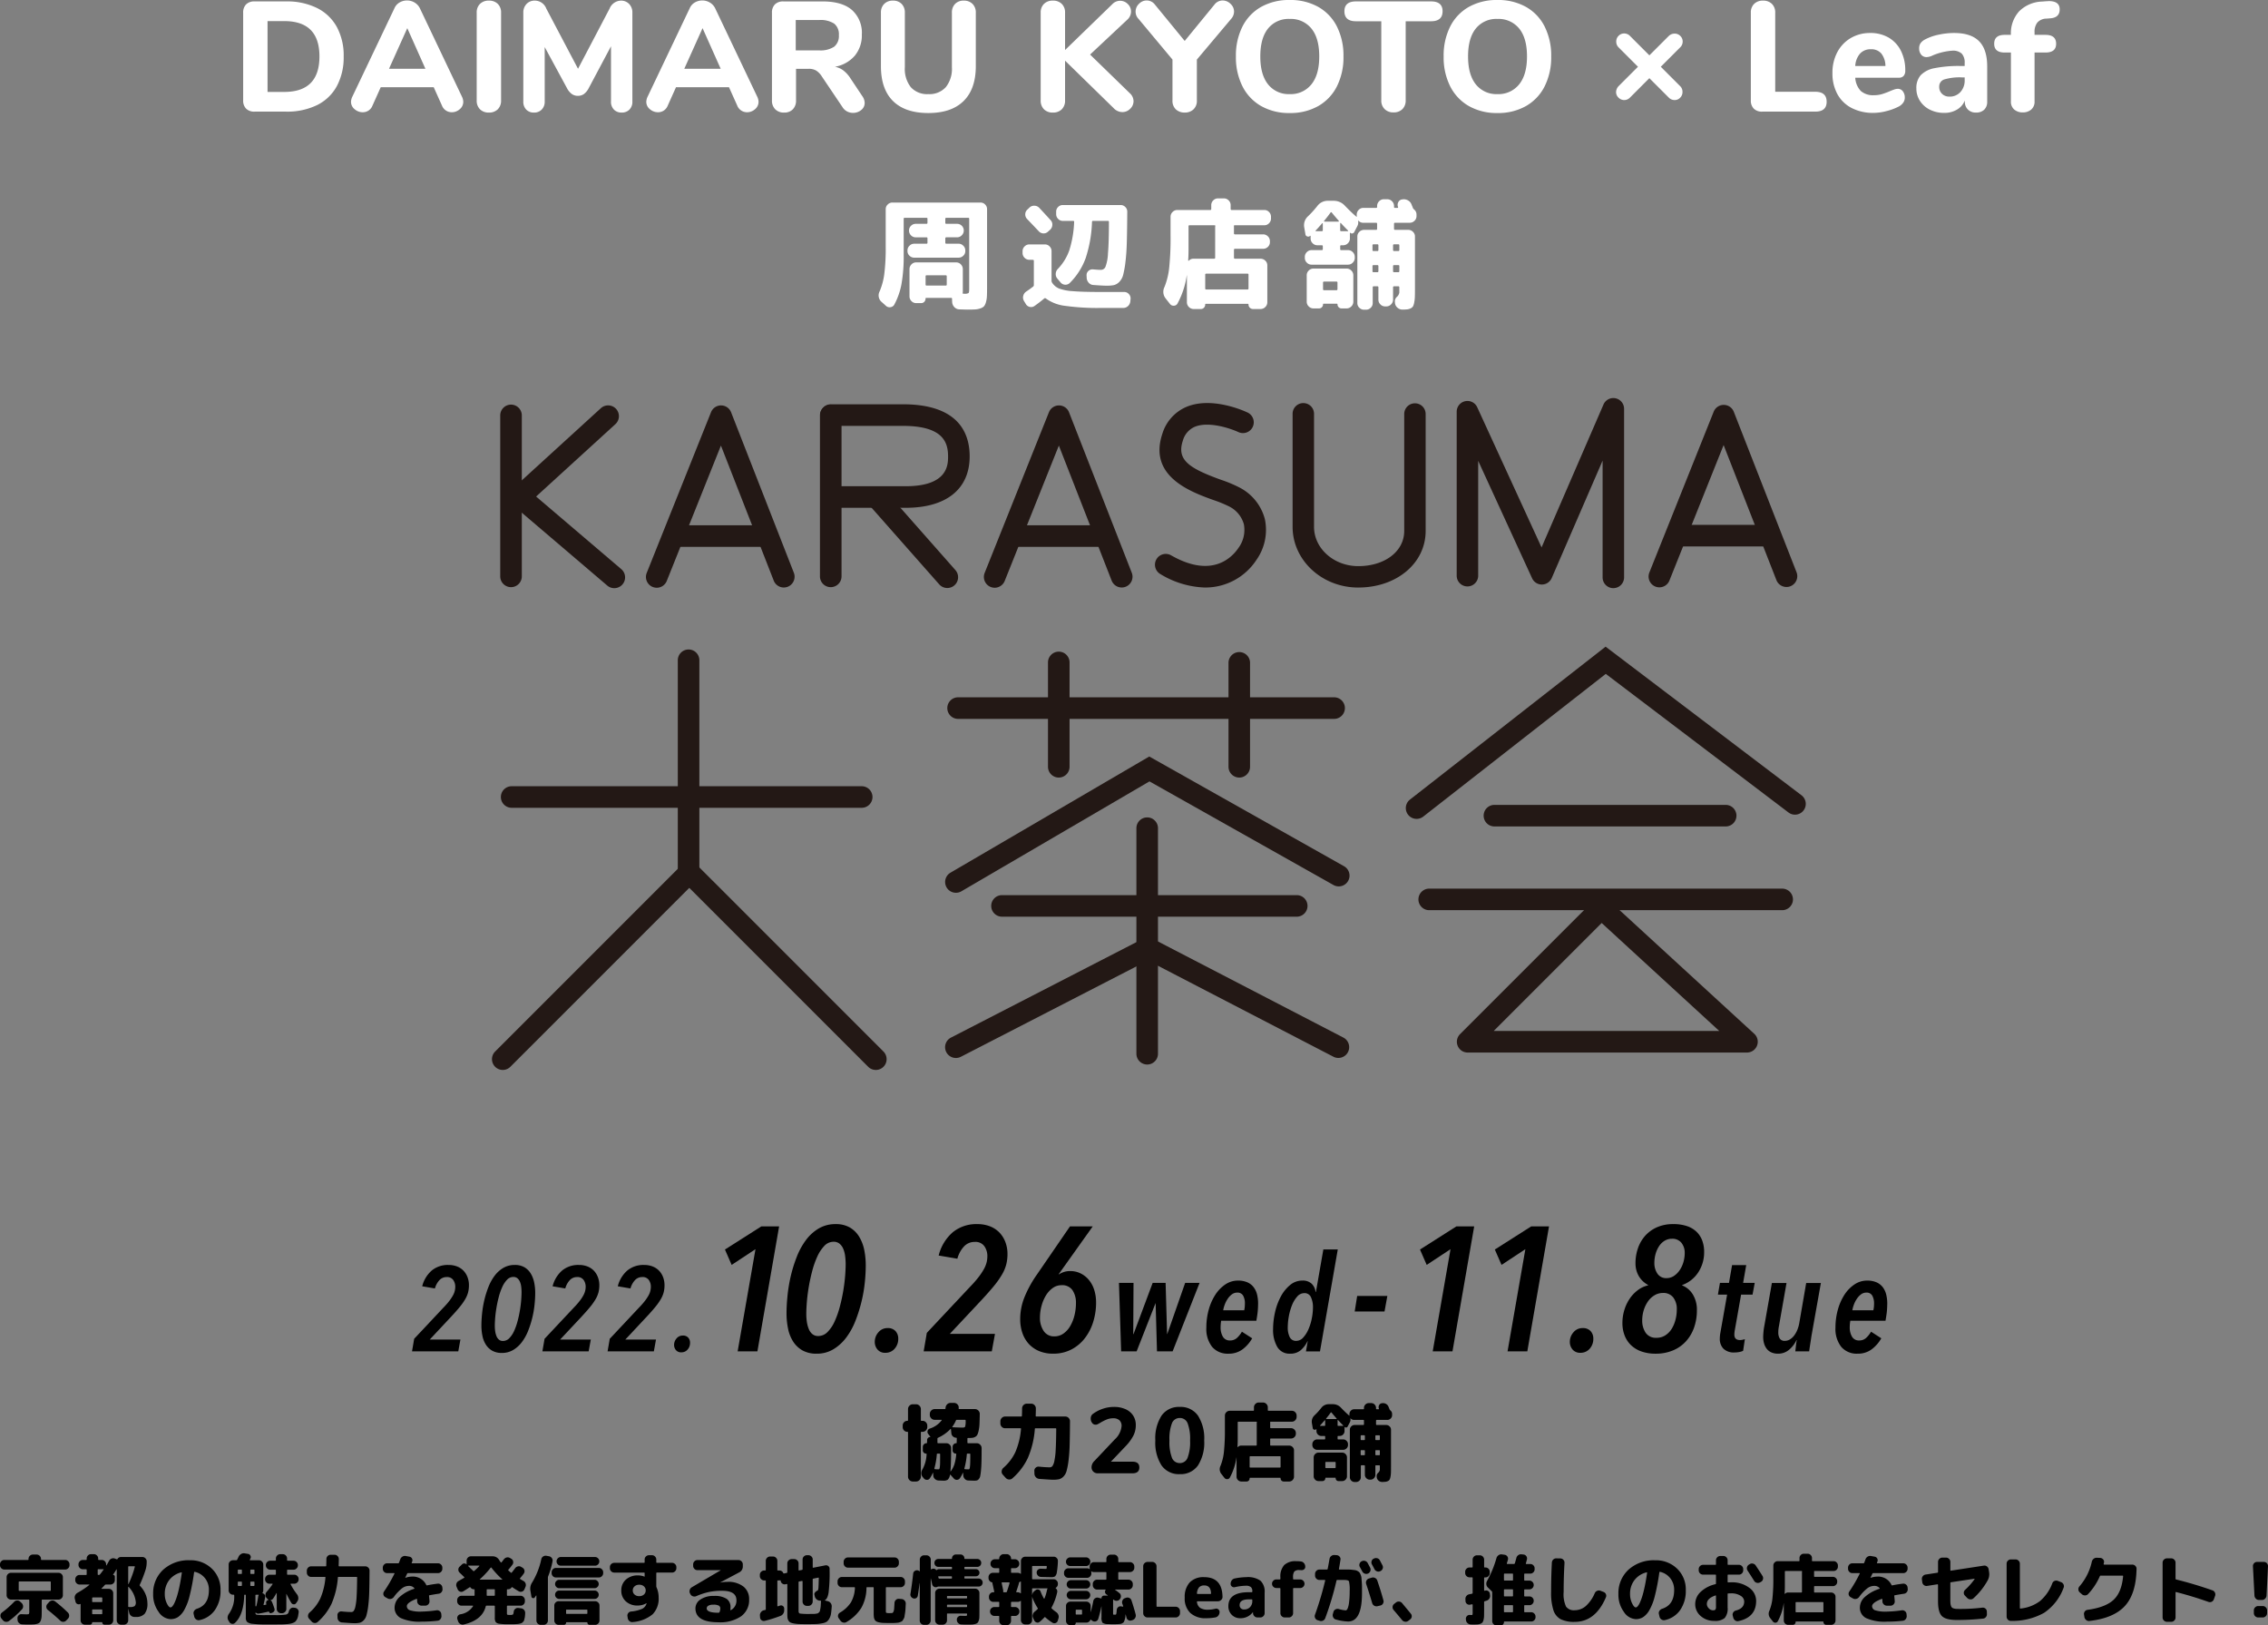 <svg xmlns="http://www.w3.org/2000/svg" xmlns:xlink="http://www.w3.org/1999/xlink" width="536.833" height="384.692" viewBox="0 0 536.833 384.692">
  <rect x="0" y="0" width="536.833" height="384.692" fill="#808080" stroke="none"/>
  <defs>
    <clipPath id="clip-path">
      <rect id="長方形_567" data-name="長方形 567" width="349.183" height="30.662" fill="none"/>
    </clipPath>
    <clipPath id="clip-path-2">
      <rect id="長方形_1190" data-name="長方形 1190" width="310.936" height="159.017" fill="none"/>
    </clipPath>
  </defs>
  <g id="グループ_5487" data-name="グループ 5487" transform="translate(-428.362 -185.071)">
    <g id="グループ_5377" data-name="グループ 5377" transform="translate(0 17.81)">
      <path id="パス_29935" data-name="パス 29935" d="M-210.382,0a2.7,2.7,0,0,1-2-.7,2.7,2.7,0,0,1-.7-2V-23.384a2.7,2.7,0,0,1,.7-2,2.7,2.7,0,0,1,2-.7h7.437a16.053,16.053,0,0,1,7.326,1.554,10.85,10.85,0,0,1,4.7,4.477,14.16,14.16,0,0,1,1.628,6.993A14.4,14.4,0,0,1-190.9-6.049a10.712,10.712,0,0,1-4.68,4.5A16.142,16.142,0,0,1-202.945,0Zm7.03-4.662q8.325,0,8.325-8.4,0-8.362-8.325-8.362h-3.959V-4.662Zm42.069,1.147a2.973,2.973,0,0,1,.3,1.184,2.242,2.242,0,0,1-.832,1.758,2.826,2.826,0,0,1-1.906.721,2.494,2.494,0,0,1-1.332-.389,2.457,2.457,0,0,1-.962-1.165l-1.961-4.366h-12.543l-1.961,4.366a2.5,2.5,0,0,1-.943,1.165,2.464,2.464,0,0,1-1.35.389A2.9,2.9,0,0,1-186.7-.573a2.223,2.223,0,0,1-.851-1.758,2.973,2.973,0,0,1,.3-1.184l9.99-20.979a2.9,2.9,0,0,1,1.221-1.351,3.464,3.464,0,0,1,1.739-.463,3.428,3.428,0,0,1,1.776.481,3.274,3.274,0,0,1,1.258,1.332Zm-8.658-6.623-4.292-9.62-4.329,9.62ZM-154.919.222a2.85,2.85,0,0,1-2.109-.777,2.85,2.85,0,0,1-.777-2.109V-23.421a2.8,2.8,0,0,1,.777-2.072,2.85,2.85,0,0,1,2.109-.777,2.85,2.85,0,0,1,2.109.777,2.8,2.8,0,0,1,.777,2.072V-2.664a2.85,2.85,0,0,1-.777,2.109A2.85,2.85,0,0,1-154.919.222Zm31.228-26.492a2.611,2.611,0,0,1,1.979.8,2.854,2.854,0,0,1,.758,2.053V-2.4a2.6,2.6,0,0,1-.7,1.924,2.5,2.5,0,0,1-1.85.7,2.454,2.454,0,0,1-1.813-.7,2.6,2.6,0,0,1-.7-1.924V-15.466l-5.254,9.879A4.113,4.113,0,0,1-132.4-4.181a2.417,2.417,0,0,1-1.462.444,2.44,2.44,0,0,1-1.443-.444,4,4,0,0,1-1.147-1.406l-5.254-9.694V-2.4a2.614,2.614,0,0,1-.7,1.905,2.466,2.466,0,0,1-1.85.722,2.454,2.454,0,0,1-1.813-.7,2.6,2.6,0,0,1-.7-1.924V-23.421a2.854,2.854,0,0,1,.758-2.053,2.611,2.611,0,0,1,1.979-.8,2.915,2.915,0,0,1,2.7,1.887l7.511,14.245,7.474-14.245A2.993,2.993,0,0,1-123.691-26.27Zm32.3,22.755a2.973,2.973,0,0,1,.3,1.184,2.242,2.242,0,0,1-.832,1.758,2.826,2.826,0,0,1-1.906.721,2.494,2.494,0,0,1-1.332-.389,2.457,2.457,0,0,1-.962-1.165l-1.961-4.366H-110.63l-1.961,4.366a2.5,2.5,0,0,1-.943,1.165,2.464,2.464,0,0,1-1.351.389,2.9,2.9,0,0,1-1.924-.721,2.223,2.223,0,0,1-.851-1.758,2.973,2.973,0,0,1,.3-1.184l9.99-20.979a2.9,2.9,0,0,1,1.221-1.351,3.464,3.464,0,0,1,1.739-.463,3.428,3.428,0,0,1,1.776.481,3.274,3.274,0,0,1,1.258,1.332Zm-8.658-6.623-4.292-9.62-4.329,9.62Zm33.522,6.475a2.827,2.827,0,0,1,.555,1.591A2.085,2.085,0,0,1-66.8-.37,3.018,3.018,0,0,1-68.746.3a3.028,3.028,0,0,1-1.369-.333,2.782,2.782,0,0,1-1.11-1.036l-4.884-7.252a4.374,4.374,0,0,0-1.332-1.387,3.381,3.381,0,0,0-1.776-.425h-3v7.474a2.889,2.889,0,0,1-.758,2.109,2.738,2.738,0,0,1-2.054.777,2.85,2.85,0,0,1-2.109-.777,2.85,2.85,0,0,1-.777-2.109v-20.72a2.7,2.7,0,0,1,.7-2,2.7,2.7,0,0,1,2-.7h9.287q4.588,0,6.937,2.016a7.258,7.258,0,0,1,2.35,5.828A7.539,7.539,0,0,1-68.3-13.246,7.994,7.994,0,0,1-73-10.619a4.866,4.866,0,0,1,1.979.87,7.449,7.449,0,0,1,1.684,1.869ZM-76.775-14.5a5.858,5.858,0,0,0,3.589-.87,3.241,3.241,0,0,0,1.11-2.72,3.232,3.232,0,0,0-1.11-2.738,5.956,5.956,0,0,0-3.589-.851h-5.513V-14.5ZM-50.912.333q-5.476,0-8.343-2.831t-2.868-8.27V-23.421a2.8,2.8,0,0,1,.777-2.072,2.8,2.8,0,0,1,2.072-.777,2.738,2.738,0,0,1,2.054.777,2.839,2.839,0,0,1,.758,2.072v12.913a6.988,6.988,0,0,0,1.424,4.736,5.188,5.188,0,0,0,4.125,1.628A5.216,5.216,0,0,0-46.768-5.79a6.94,6.94,0,0,0,1.443-4.718V-23.421a2.839,2.839,0,0,1,.758-2.072,2.738,2.738,0,0,1,2.054-.777,2.8,2.8,0,0,1,2.072.777,2.8,2.8,0,0,1,.777,2.072v12.654q0,5.4-2.886,8.251T-50.912.333Zm47.73-4.662a2.581,2.581,0,0,1,.851,1.85,2.457,2.457,0,0,1-.8,1.813A2.546,2.546,0,0,1-4.958.111,2.854,2.854,0,0,1-7.067-.851l-11.47-11.211v9.4a2.85,2.85,0,0,1-.777,2.109,2.85,2.85,0,0,1-2.109.777,2.85,2.85,0,0,1-2.109-.777,2.85,2.85,0,0,1-.777-2.109V-23.421a2.8,2.8,0,0,1,.777-2.072,2.85,2.85,0,0,1,2.109-.777,2.85,2.85,0,0,1,2.109.777,2.8,2.8,0,0,1,.777,2.072v8.843L-7.363-25.419a2.55,2.55,0,0,1,1.85-.814,2.514,2.514,0,0,1,1.813.759,2.425,2.425,0,0,1,.777,1.794,2.605,2.605,0,0,1-.888,1.924l-8.806,8.251ZM16.835-25.345a2.451,2.451,0,0,1,1.924-.962,2.64,2.64,0,0,1,1.869.8,2.465,2.465,0,0,1,.832,1.831,2.619,2.619,0,0,1-.7,1.739l-8.1,9.62v9.657A2.753,2.753,0,0,1,11.84-.518a2.911,2.911,0,0,1-2.035.74A3.014,3.014,0,0,1,7.7-.518a2.753,2.753,0,0,1-.814-2.146v-9.657l-8.029-9.62a2.443,2.443,0,0,1-.7-1.739,2.517,2.517,0,0,1,.8-1.831,2.517,2.517,0,0,1,1.832-.8,2.451,2.451,0,0,1,1.924.962l7.067,8.621ZM34.632.333A13.329,13.329,0,0,1,27.88-1.314a11.129,11.129,0,0,1-4.422-4.662A15.271,15.271,0,0,1,21.9-13.061a15.271,15.271,0,0,1,1.554-7.085A11.011,11.011,0,0,1,27.88-24.79a13.449,13.449,0,0,1,6.752-1.628,13.449,13.449,0,0,1,6.752,1.628,11.011,11.011,0,0,1,4.422,4.644,15.271,15.271,0,0,1,1.554,7.085,15.271,15.271,0,0,1-1.554,7.085,11.129,11.129,0,0,1-4.422,4.662A13.329,13.329,0,0,1,34.632.333Zm0-4.477a6.252,6.252,0,0,0,5.125-2.294q1.868-2.294,1.868-6.623t-1.85-6.6a6.261,6.261,0,0,0-5.143-2.276,6.208,6.208,0,0,0-5.125,2.276q-1.831,2.276-1.831,6.6t1.85,6.623A6.2,6.2,0,0,0,34.632-4.144ZM59.2.185a2.864,2.864,0,0,1-2.09-.777,2.764,2.764,0,0,1-.8-2.072V-21.386H50.32q-2.738,0-2.738-2.368,0-2.331,2.738-2.331H68.08q2.738,0,2.738,2.331,0,2.368-2.738,2.368H62.086V-2.664a2.8,2.8,0,0,1-.777,2.072A2.85,2.85,0,0,1,59.2.185Zm24.6.148a13.329,13.329,0,0,1-6.753-1.647,11.129,11.129,0,0,1-4.422-4.662,15.271,15.271,0,0,1-1.554-7.085,15.271,15.271,0,0,1,1.554-7.085,11.011,11.011,0,0,1,4.422-4.644,13.449,13.449,0,0,1,6.753-1.628,13.449,13.449,0,0,1,6.752,1.628,11.011,11.011,0,0,1,4.422,4.644,15.271,15.271,0,0,1,1.554,7.085,15.271,15.271,0,0,1-1.554,7.085,11.129,11.129,0,0,1-4.422,4.662A13.329,13.329,0,0,1,83.805.333Zm0-4.477A6.252,6.252,0,0,0,88.93-6.438Q90.8-8.732,90.8-13.061t-1.85-6.6a6.261,6.261,0,0,0-5.143-2.276,6.208,6.208,0,0,0-5.125,2.276q-1.832,2.276-1.831,6.6T78.7-6.438A6.2,6.2,0,0,0,83.805-4.144Zm43.253-1.887a1.86,1.86,0,0,1,.555,1.369,1.86,1.86,0,0,1-.555,1.369,1.775,1.775,0,0,1-1.295.555,1.921,1.921,0,0,1-1.406-.592l-4.588-4.588L115.181-3.33a1.88,1.88,0,0,1-1.369.592,1.88,1.88,0,0,1-1.369-.592,1.775,1.775,0,0,1-.555-1.295,2.093,2.093,0,0,1,.592-1.406l4.588-4.588-4.588-4.588a1.86,1.86,0,0,1-.555-1.369,1.86,1.86,0,0,1,.555-1.369,1.817,1.817,0,0,1,1.332-.555,1.88,1.88,0,0,1,1.369.592l4.588,4.588,4.588-4.588a2.029,2.029,0,0,1,1.369-.555,1.86,1.86,0,0,1,1.369.555,1.817,1.817,0,0,1,.555,1.332,1.88,1.88,0,0,1-.592,1.369l-4.588,4.588ZM146.483,0a2.7,2.7,0,0,1-2-.7,2.7,2.7,0,0,1-.7-2v-20.72a2.8,2.8,0,0,1,.777-2.072,2.85,2.85,0,0,1,2.109-.777,2.85,2.85,0,0,1,2.109.777,2.8,2.8,0,0,1,.777,2.072V-4.7h9.472q2.7,0,2.7,2.368,0,2.331-2.7,2.331Zm32.079-5.4a1.456,1.456,0,0,1,1.2.592,2.391,2.391,0,0,1,.462,1.517,2.012,2.012,0,0,1-.37,1.165,2.994,2.994,0,0,1-1.036.907A13.255,13.255,0,0,1,175.9-.13,12.47,12.47,0,0,1,172.827.3a11.022,11.022,0,0,1-5.161-1.147,8.031,8.031,0,0,1-3.385-3.275A10.148,10.148,0,0,1,163.1-9.139a10.279,10.279,0,0,1,1.147-4.921,8.408,8.408,0,0,1,3.182-3.349,8.918,8.918,0,0,1,4.625-1.2A8.461,8.461,0,0,1,176.4-17.52a7.452,7.452,0,0,1,2.9,3.108,10.19,10.19,0,0,1,1.036,4.717,1.778,1.778,0,0,1-.389,1.24,1.4,1.4,0,0,1-1.091.426H168.5a4.933,4.933,0,0,0,1.332,3.163,4.395,4.395,0,0,0,3.071.981,6.6,6.6,0,0,0,1.924-.259,18.588,18.588,0,0,0,1.887-.7q.518-.222,1-.388A2.647,2.647,0,0,1,178.562-5.4ZM172.2-14.763a3.349,3.349,0,0,0-2.553,1.017A4.828,4.828,0,0,0,168.5-10.8h7.141a4.829,4.829,0,0,0-.98-2.96A3.087,3.087,0,0,0,172.2-14.763Zm19.684-3.848q4,0,5.92,1.942t1.924,5.939v8.362a2.537,2.537,0,0,1-.7,1.906,2.693,2.693,0,0,1-1.961.685A2.576,2.576,0,0,1,195.157-.5a2.528,2.528,0,0,1-.722-1.869v-.259a4.357,4.357,0,0,1-1.85,2.146A5.784,5.784,0,0,1,189.551.3a7.459,7.459,0,0,1-3.349-.74,5.865,5.865,0,0,1-2.368-2.072,5.3,5.3,0,0,1-.869-2.96,4.572,4.572,0,0,1,1.018-3.145,6.08,6.08,0,0,1,3.274-1.665,28.924,28.924,0,0,1,6.179-.518h.962v-.666a3.147,3.147,0,0,0-.685-2.257,3.084,3.084,0,0,0-2.275-.7,14.546,14.546,0,0,0-4.588,1.11,3.488,3.488,0,0,1-1.443.407,1.6,1.6,0,0,1-1.3-.573,2.254,2.254,0,0,1-.481-1.5,2.1,2.1,0,0,1,.333-1.221,3.077,3.077,0,0,1,1.073-.888A11.985,11.985,0,0,1,188.2-18.2,17.263,17.263,0,0,1,191.882-18.611Zm-1.11,15.059A3.393,3.393,0,0,0,193.4-4.643a4.029,4.029,0,0,0,1-2.831V-8.1h-.629a12.643,12.643,0,0,0-4.2.481,1.741,1.741,0,0,0-1.2,1.739,2.212,2.212,0,0,0,.684,1.683A2.4,2.4,0,0,0,190.772-3.552Zm23.014-18.463a2.962,2.962,0,0,0-2.183.925,3.531,3.531,0,0,0-.666,2.294v.629h2.59q2.516,0,2.516,2.109,0,2.072-2.516,2.072h-2.59V-2.442a2.412,2.412,0,0,1-.8,1.961,2.979,2.979,0,0,1-1.979.666,3.034,3.034,0,0,1-2.016-.666,2.412,2.412,0,0,1-.8-1.961V-13.986h-1.48q-2.479,0-2.479-2.072,0-2.109,2.479-2.109h1.48a7.715,7.715,0,0,1,1.961-5.587,8.035,8.035,0,0,1,5.4-2.294l.962-.074.666-.037q2.553,0,2.553,1.961,0,1.924-2.146,2.109Z" transform="translate(699 193.679)" fill="#fff"/>
      <path id="パス_29936" data-name="パス 29936" d="M-61.936,1.96-63,1.008a1.942,1.942,0,0,1-.63-1.134,2.021,2.021,0,0,1,.182-1.3,15.558,15.558,0,0,0,1.12-4.144,49.5,49.5,0,0,0,.336-6.552v-8.792a1.487,1.487,0,0,1,.476-1.106,1.556,1.556,0,0,1,1.12-.462h20.832a1.509,1.509,0,0,1,1.106.462A1.509,1.509,0,0,1-38-20.916V-2.24q0,1.288-.042,2.016a5.856,5.856,0,0,1-.238,1.372,2.493,2.493,0,0,1-.448.924,2.052,2.052,0,0,1-.84.49,4.547,4.547,0,0,1-1.246.252q-.658.042-1.834.042-.252,0-1.932-.056a1.643,1.643,0,0,1-1.148-.518,1.842,1.842,0,0,1-.532-1.162l-.028-.56V.308q0-.224-.2-.224h-5.908a.148.148,0,0,0-.168.168,1.053,1.053,0,0,1-.294.756.982.982,0,0,1-.742.308h-1.2A1.487,1.487,0,0,1-55.9.84a1.556,1.556,0,0,1-.462-1.12V-6.72A1.556,1.556,0,0,1-55.9-7.84,1.487,1.487,0,0,1-54.8-8.316H-45.3A1.487,1.487,0,0,1-44.2-7.84a1.556,1.556,0,0,1,.462,1.12v5.236a1.668,1.668,0,0,1-.028.364Q-43.82-.9-43.6-.9h.224a1.8,1.8,0,0,0,.98-.154q.168-.154.168-.966V-18.648q0-.224-.252-.224h-5.152q-.252,0-.252.224v.952a.223.223,0,0,0,.252.252h2.52a1.542,1.542,0,0,1,1.134.462,1.542,1.542,0,0,1,.462,1.134,1.533,1.533,0,0,1-.476,1.12,1.533,1.533,0,0,1-1.12.476h-2.52q-.252,0-.252.224v1.064q0,.224.252.224h2.884a1.533,1.533,0,0,1,1.12.476,1.533,1.533,0,0,1,.476,1.12V-11A1.487,1.487,0,0,1-43.624-9.9a1.556,1.556,0,0,1-1.12.462h-10.5a1.556,1.556,0,0,1-1.12-.462A1.487,1.487,0,0,1-56.84-11v-.14a1.533,1.533,0,0,1,.476-1.12,1.533,1.533,0,0,1,1.12-.476h2.912a.2.2,0,0,0,.224-.224v-1.064a.2.2,0,0,0-.224-.224H-54.88a1.519,1.519,0,0,1-1.134-.476,1.589,1.589,0,0,1-.462-1.148A1.487,1.487,0,0,1-56-16.982a1.556,1.556,0,0,1,1.12-.462h2.548q.224,0,.224-.252v-.952a.2.2,0,0,0-.224-.224h-5.18a.2.2,0,0,0-.224.224v8.512a37.954,37.954,0,0,1-.518,6.93,16.608,16.608,0,0,1-1.694,4.858,1.171,1.171,0,0,1-.91.63A1.222,1.222,0,0,1-61.936,1.96Zm14.392-5.012V-5.04q0-.224-.252-.224H-52.3q-.252,0-.252.224v1.988q0,.224.252.224H-47.8Q-47.544-2.828-47.544-3.052Zm36.484-3.5a1.177,1.177,0,0,0,1.078-.7,10.316,10.316,0,0,0,.6-3.22q.224-2.52.224-7.448a.2.2,0,0,0-.224-.224h-3.528a.223.223,0,0,0-.252.252,30.488,30.488,0,0,1-1.526,8.638,15.976,15.976,0,0,1-3.738,5.81,1.435,1.435,0,0,1-1.12.406,1.457,1.457,0,0,1-1.064-.546l-.756-.9a1.614,1.614,0,0,1-.378-1.176A1.725,1.725,0,0,1-21.224-6.8a12.142,12.142,0,0,0,2.7-4.41,25.372,25.372,0,0,0,1.134-6.706.2.2,0,0,0-.224-.224h-2.464a1.487,1.487,0,0,1-1.106-.476,1.556,1.556,0,0,1-.462-1.12v-.588a1.509,1.509,0,0,1,.462-1.106,1.509,1.509,0,0,1,1.106-.462H-6.384a1.509,1.509,0,0,1,1.106.462,1.509,1.509,0,0,1,.462,1.106q-.028,4.256-.1,7.028t-.322,4.816a23.088,23.088,0,0,1-.546,3.108A3.653,3.653,0,0,1-6.706-3.7a2.678,2.678,0,0,1-1.26.756,8.491,8.491,0,0,1-1.75.14q-.924,0-3.108-.168a1.527,1.527,0,0,1-1.12-.532,1.836,1.836,0,0,1-.476-1.176l-.028-.56a1.3,1.3,0,0,1,.434-1.05,1.373,1.373,0,0,1,1.106-.378Q-11.788-6.552-11.06-6.552ZM-27.944-21.308a1.535,1.535,0,0,1,1.162-.42,1.585,1.585,0,0,1,1.134.5q.9.952,2.688,2.912a1.472,1.472,0,0,1,.406,1.148,1.621,1.621,0,0,1-.518,1.12l-.5.448a1.463,1.463,0,0,1-1.106.42,1.526,1.526,0,0,1-1.078-.5q-.9-.952-2.772-2.912a1.529,1.529,0,0,1-.434-1.12,1.49,1.49,0,0,1,.49-1.092ZM-28-8.932a1.533,1.533,0,0,1-1.12-.476,1.533,1.533,0,0,1-.476-1.12v-.448a1.533,1.533,0,0,1,.476-1.12A1.533,1.533,0,0,1-28-12.572h3.7A1.487,1.487,0,0,1-23.2-12.1a1.556,1.556,0,0,1,.462,1.12v7.028a.839.839,0,0,0,.14.448,3.665,3.665,0,0,0,1.61,1.358,11.106,11.106,0,0,0,3.206.63q2.212.2,6.72.2h5.516A1.443,1.443,0,0,1-4.452-.84,1.481,1.481,0,0,1-4.032.28l-.056.588A1.73,1.73,0,0,1-4.62,2a1.589,1.589,0,0,1-1.148.462H-11a55.18,55.18,0,0,1-8.554-.5A9.666,9.666,0,0,1-24.08.224.3.3,0,0,0-24.444.2q-1.12.952-2.324,1.792a1.378,1.378,0,0,1-1.134.224,1.443,1.443,0,0,1-.938-.7l-.42-.7a1.554,1.554,0,0,1-.182-1.2,1.718,1.718,0,0,1,.714-1.036q.728-.476,1.6-1.148a.454.454,0,0,0,.2-.392v-5.74q0-.224-.252-.224ZM5.264,1.484,4.256.2a2.51,2.51,0,0,1-.28-2.66A16.882,16.882,0,0,0,5.11-7.07a68.079,68.079,0,0,0,.322-7.574v-4.48a1.533,1.533,0,0,1,.476-1.12,1.533,1.533,0,0,1,1.12-.476H14.84q.224,0,.224-.252v-.9a1.533,1.533,0,0,1,.476-1.12,1.533,1.533,0,0,1,1.12-.476h1.4a1.533,1.533,0,0,1,1.12.476,1.533,1.533,0,0,1,.476,1.12v.9q0,.252.224.252h7.756a1.487,1.487,0,0,1,1.106.476,1.556,1.556,0,0,1,.462,1.12v.42a1.556,1.556,0,0,1-.462,1.12,1.487,1.487,0,0,1-1.106.476h-7q-.252,0-.2.224v1.68a.223.223,0,0,0,.252.252h6.664a1.533,1.533,0,0,1,1.12.476,1.533,1.533,0,0,1,.476,1.12v.252A1.487,1.487,0,0,1,28.476-12a1.556,1.556,0,0,1-1.12.462H20.692a.223.223,0,0,0-.252.252v1.848a.223.223,0,0,0,.252.252H26.74a1.556,1.556,0,0,1,1.12.462,1.487,1.487,0,0,1,.476,1.106V1.12a1.533,1.533,0,0,1-.476,1.12,1.533,1.533,0,0,1-1.12.476H24.948a1.052,1.052,0,0,1-1.064-1.064.148.148,0,0,0-.168-.168H13.8a.148.148,0,0,0-.168.168,1.053,1.053,0,0,1-.294.756.982.982,0,0,1-.742.308H10.892a1.533,1.533,0,0,1-1.12-.476A1.533,1.533,0,0,1,9.3,1.12V-5.292l-.028.028A20,20,0,0,1,7.084,1.4a.985.985,0,0,1-.868.532A1.073,1.073,0,0,1,5.264,1.484Zm18.368-7.14H13.888q-.252,0-.252.224v3.276a.223.223,0,0,0,.252.252h9.744a.223.223,0,0,0,.252-.252V-5.432Q23.884-5.656,23.632-5.656ZM9.688-16.856v5.46q0,1.372-.084,2.6a.094.094,0,0,0,.042.084.092.092,0,0,0,.1,0,1.452,1.452,0,0,1,1.148-.476h4.872q.224,0,.224-.252V-16.66A.859.859,0,0,1,16-16.772a.859.859,0,0,0,.014-.112q.056-.224-.2-.224H9.912Q9.688-17.108,9.688-16.856ZM37.352-14.98l-.28-1.624a2.844,2.844,0,0,1,.9-2.632,23.4,23.4,0,0,0,2.184-2.408A3.08,3.08,0,0,1,42.7-22.9h1.316A3.581,3.581,0,0,1,46.7-21.728q1.4,1.456,2.436,2.352a1,1,0,0,1,.28.28.114.114,0,0,0,.084-.028v-.5a1.556,1.556,0,0,1,.462-1.12,1.487,1.487,0,0,1,1.106-.476H54.1a.2.2,0,0,0,.224-.224v-.224a1.533,1.533,0,0,1,.476-1.12,1.533,1.533,0,0,1,1.12-.476h.812a1.533,1.533,0,0,1,1.12.476,1.533,1.533,0,0,1,.476,1.12v.224a.2.2,0,0,0,.224.224h.588q.2,0,.14-.2a1.344,1.344,0,0,1,.042-1.12,1.152,1.152,0,0,1,.882-.672h.028a1.972,1.972,0,0,1,1.3.168,1.848,1.848,0,0,1,.91.952q.056.14.182.448t.182.476a1.348,1.348,0,0,0,.28.336,1.513,1.513,0,0,1,.56,1.2v.364a1.487,1.487,0,0,1-.476,1.106,1.556,1.556,0,0,1-1.12.462h-3.5q-.224,0-.224.252v1.176q0,.252.224.252h3.136a1.556,1.556,0,0,1,1.12.462,1.487,1.487,0,0,1,.476,1.106v12.46q0,1.2-.028,1.89A8.152,8.152,0,0,1,63.1,1.2a3.147,3.147,0,0,1-.28.882,1.259,1.259,0,0,1-.532.462,2.423,2.423,0,0,1-.812.252,9.513,9.513,0,0,1-1.162.056,1.736,1.736,0,0,1-1.19-.462,1.656,1.656,0,0,1-.574-1.134L58.52.868a1.427,1.427,0,0,1,.5-1.036,1.726,1.726,0,0,0,.56-1.008V-2.408q0-.252-.224-.252H58.352a.223.223,0,0,0-.252.252V.5a1.533,1.533,0,0,1-.476,1.12A1.533,1.533,0,0,1,56.5,2.1h-.28a1.533,1.533,0,0,1-1.12-.476A1.533,1.533,0,0,1,54.628.5V-2.408a.223.223,0,0,0-.252-.252h-.868q-.224,0-.224.252V1.316a1.487,1.487,0,0,1-.476,1.106,1.556,1.556,0,0,1-1.12.462H51.24a1.556,1.556,0,0,1-1.12-.462,1.487,1.487,0,0,1-.476-1.106V-14.448a1.487,1.487,0,0,1,.476-1.106,1.556,1.556,0,0,1,1.12-.462H54.1q.224,0,.224-.252v-1.176q0-.252-.224-.252H51.072a1.5,1.5,0,0,1-1.176-.5.114.114,0,0,0-.084.028,1.832,1.832,0,0,1-.168,1.26l-.728,1.4a.6.6,0,0,1-.448.336.506.506,0,0,1-.5-.168.114.114,0,0,0-.084.028v1.344a1.533,1.533,0,0,1-.476,1.12,1.533,1.533,0,0,1-1.12.476h-.476a.2.2,0,0,0-.224.224v.7a.2.2,0,0,0,.224.224h1.624a1.533,1.533,0,0,1,1.12.476,1.533,1.533,0,0,1,.476,1.12v.252a1.533,1.533,0,0,1-.476,1.12,1.533,1.533,0,0,1-1.12.476H38.808a1.533,1.533,0,0,1-1.12-.476,1.533,1.533,0,0,1-.476-1.12v-.252a1.533,1.533,0,0,1,.476-1.12,1.533,1.533,0,0,1,1.12-.476h2.408q.252,0,.252-.224v-.7q0-.224-.252-.224H40.18a1.533,1.533,0,0,1-1.12-.476,1.533,1.533,0,0,1-.476-1.12v-.56a.094.094,0,0,0-.042-.084q-.042-.028-.07,0a.617.617,0,0,1-.672.154A.6.6,0,0,1,37.352-14.98ZM58.1-12.348v1.092a.223.223,0,0,0,.252.252H59.36q.224,0,.224-.252v-1.092q0-.252-.224-.252H58.352A.223.223,0,0,0,58.1-12.348Zm0,4.9v1.2a.223.223,0,0,0,.252.252H59.36q.224,0,.224-.252v-1.2a.2.2,0,0,0-.224-.224H58.352Q58.1-7.672,58.1-7.448Zm-3.472,1.2v-1.2q0-.224-.252-.224h-.924a.2.2,0,0,0-.224.224v1.2q0,.252.224.252h.924A.223.223,0,0,0,54.628-6.244ZM54.376-12.6h-.924q-.224,0-.224.252v1.092q0,.252.224.252h.924a.223.223,0,0,0,.252-.252v-1.092A.223.223,0,0,0,54.376-12.6Zm-8.792-4.984v1.652a.2.2,0,0,0,.224.224h1.568q.056,0,.084-.07t-.028-.1q-.756-.728-1.68-1.736a.116.116,0,0,0-.112-.042A.066.066,0,0,0,45.584-17.584Zm-3.78-.588q-.14.2.112.2h3.248q.056,0,.1-.084t-.014-.112q-.616-.672-1.652-1.932-.14-.2-.308,0Q42.672-19.236,41.8-18.172Zm-2.016,2.3q-.056.028-.028.1t.084.07h1.372q.252,0,.252-.224V-17.5q0-.056-.07-.084t-.1.028Q40.292-16.38,39.788-15.876ZM47.1-6.86a1.533,1.533,0,0,1,1.12.476,1.533,1.533,0,0,1,.476,1.12V.98a1.533,1.533,0,0,1-.476,1.12,1.533,1.533,0,0,1-1.12.476h-1.2a.916.916,0,0,1-.672-.28.916.916,0,0,1-.28-.672q0-.168-.14-.168H41.664q-.14,0-.14.168a.916.916,0,0,1-.28.672.916.916,0,0,1-.672.28H39.256a1.533,1.533,0,0,1-1.12-.476A1.533,1.533,0,0,1,37.66.98V-5.264a1.533,1.533,0,0,1,.476-1.12,1.533,1.533,0,0,1,1.12-.476ZM44.94-1.988v-1.54a.223.223,0,0,0-.252-.252H41.776a.223.223,0,0,0-.252.252v1.54a.223.223,0,0,0,.252.252h2.912A.223.223,0,0,0,44.94-1.988Z" transform="translate(700 237.679)" fill="#fff"/>
    </g>
    <g id="グループ_5376" data-name="グループ 5376" transform="translate(0 -38.534)">
      <g id="グループ_785" data-name="グループ 785" transform="translate(525.887 513.316)" clip-path="url(#clip-path)">
        <path id="パス_12079" data-name="パス 12079" d="M13.474,10.246a6.876,6.876,0,0,1-.2,1.688,6.488,6.488,0,0,1-.683,1.617,14.062,14.062,0,0,1-1.278,1.815c-.527.652-1.191,1.4-1.984,2.255L4.2,23.1h7.26L10.949,25.9H0l.511-2.978,6.948-7.4a18,18,0,0,0,1.393-1.589A10.786,10.786,0,0,0,9.7,12.643a4.238,4.238,0,0,0,.422-1.078,4.348,4.348,0,0,0,.115-.979,2.765,2.765,0,0,0-.468-1.558A1.747,1.747,0,0,0,8.2,8.317a2.288,2.288,0,0,0-1.759.78A4.649,4.649,0,0,0,5.42,11.012L2.411,10.5a7.286,7.286,0,0,1,2.253-3.73A5.959,5.959,0,0,1,8.623,5.452a5.459,5.459,0,0,1,2.071.369,4.251,4.251,0,0,1,1.519,1.021,4.519,4.519,0,0,1,.934,1.532,5.323,5.323,0,0,1,.326,1.872" transform="translate(0 4.214)"/>
        <path id="パス_12080" data-name="パス 12080" d="M22,12.09a27.24,27.24,0,0,1-.156,2.752,23.353,23.353,0,0,1-.535,3.106,23.531,23.531,0,0,1-.98,3.078,11.356,11.356,0,0,1-1.475,2.666A7.246,7.246,0,0,1,16.8,25.564a5.115,5.115,0,0,1-2.681.709,4.527,4.527,0,0,1-2.314-.539A4.347,4.347,0,0,1,10.312,24.3a6.132,6.132,0,0,1-.807-2.071,12.023,12.023,0,0,1-.241-2.425q0-1.276.156-2.837a24.818,24.818,0,0,1,.525-3.149,22.888,22.888,0,0,1,.963-3.106A11.447,11.447,0,0,1,12.37,8.033a7.04,7.04,0,0,1,2.057-1.872,5.23,5.23,0,0,1,2.721-.709,4.431,4.431,0,0,1,2.314.553,4.288,4.288,0,0,1,1.487,1.489,6.62,6.62,0,0,1,.81,2.127A12.5,12.5,0,0,1,22,12.09m-3.234-.142a11.2,11.2,0,0,0-.083-1.376A4.2,4.2,0,0,0,18.366,9.4a2.108,2.108,0,0,0-.6-.81,1.454,1.454,0,0,0-.94-.3,2.01,2.01,0,0,0-1.5.667,6.1,6.1,0,0,0-1.124,1.714,13.993,13.993,0,0,0-.828,2.354q-.343,1.306-.555,2.6c-.145.862-.241,1.665-.3,2.411s-.082,1.356-.082,1.83a8.862,8.862,0,0,0,.1,1.347,4.84,4.84,0,0,0,.316,1.135,1.984,1.984,0,0,0,.585.794,1.408,1.408,0,0,0,.911.3,2.082,2.082,0,0,0,1.509-.652,5.8,5.8,0,0,0,1.14-1.7,14.433,14.433,0,0,0,.828-2.34c.229-.86.411-1.716.553-2.567s.243-1.651.3-2.4.083-1.356.083-1.83" transform="translate(7.16 4.214)"/>
        <path id="パス_12081" data-name="パス 12081" d="M30.884,10.246a6.872,6.872,0,0,1-.2,1.688A6.47,6.47,0,0,1,30,13.551a14.062,14.062,0,0,1-1.278,1.815q-.8.979-1.984,2.255L21.608,23.1h7.26L28.355,25.9H17.406l.514-2.978,6.948-7.4a17.894,17.894,0,0,0,1.39-1.589,9.982,9.982,0,0,0,.851-1.291,4.4,4.4,0,0,0,.425-1.078,4.347,4.347,0,0,0,.115-.979,2.765,2.765,0,0,0-.468-1.558,1.751,1.751,0,0,0-1.576-.711,2.283,2.283,0,0,0-1.759.78,4.614,4.614,0,0,0-1.021,1.915L19.821,10.5a7.286,7.286,0,0,1,2.253-3.73,5.953,5.953,0,0,1,3.959-1.319,5.46,5.46,0,0,1,2.071.369,4.237,4.237,0,0,1,1.516,1.021,4.463,4.463,0,0,1,.934,1.532,5.285,5.285,0,0,1,.33,1.872" transform="translate(13.453 4.214)"/>
        <path id="パス_12082" data-name="パス 12082" d="M39.585,10.246a6.876,6.876,0,0,1-.2,1.688,6.488,6.488,0,0,1-.683,1.617,14.062,14.062,0,0,1-1.278,1.815c-.527.652-1.191,1.4-1.984,2.255L30.309,23.1h7.26L37.06,25.9H26.111l.511-2.978,6.948-7.4a18,18,0,0,0,1.393-1.589,10.786,10.786,0,0,0,.851-1.291,4.238,4.238,0,0,0,.422-1.078,4.348,4.348,0,0,0,.115-.979,2.765,2.765,0,0,0-.468-1.558,1.747,1.747,0,0,0-1.576-.711,2.288,2.288,0,0,0-1.759.78,4.649,4.649,0,0,0-1.018,1.915L28.522,10.5a7.286,7.286,0,0,1,2.253-3.73,5.959,5.959,0,0,1,3.959-1.319,5.46,5.46,0,0,1,2.071.369,4.251,4.251,0,0,1,1.519,1.021,4.519,4.519,0,0,1,.934,1.532,5.323,5.323,0,0,1,.326,1.872" transform="translate(20.181 4.214)"/>
        <path id="パス_12083" data-name="パス 12083" d="M38.764,16.578a2.336,2.336,0,0,1-.582,1.617,1.906,1.906,0,0,1-1.489.652,1.557,1.557,0,0,1-1.264-.525,1.872,1.872,0,0,1-.44-1.234,2.293,2.293,0,0,1,.582-1.53,1.871,1.871,0,0,1,1.489-.683,1.62,1.62,0,0,1,1.264.484,1.731,1.731,0,0,1,.44,1.218" transform="translate(27.043 11.498)"/>
        <path id="パス_12084" data-name="パス 12084" d="M49.463,29.882H44.784L49.006,5.695l-5.64,3.718L41.779,5.778,50.385.305H54.6Z" transform="translate(32.291 0.236)"/>
        <path id="パス_12085" data-name="パス 12085" d="M68.756,9.776a40.557,40.557,0,0,1-.229,4.051,33.742,33.742,0,0,1-.794,4.574,34.184,34.184,0,0,1-1.44,4.533,16.55,16.55,0,0,1-2.174,3.927,10.674,10.674,0,0,1-3.028,2.757,7.51,7.51,0,0,1-3.946,1.044,6.646,6.646,0,0,1-3.406-.794,6.349,6.349,0,0,1-2.191-2.108,8.9,8.9,0,0,1-1.193-3.051A17.938,17.938,0,0,1,50,21.136q0-1.877.23-4.175A36.561,36.561,0,0,1,51,12.323a33.229,33.229,0,0,1,1.422-4.574A16.765,16.765,0,0,1,54.579,3.8,10.343,10.343,0,0,1,57.6,1.044,7.7,7.7,0,0,1,61.615,0a6.539,6.539,0,0,1,3.4.814A6.35,6.35,0,0,1,67.21,3.009,9.73,9.73,0,0,1,68.4,6.14a18.383,18.383,0,0,1,.353,3.636M64,9.567A16.048,16.048,0,0,0,63.87,7.54a6.352,6.352,0,0,0-.461-1.734,3.138,3.138,0,0,0-.883-1.19,2.137,2.137,0,0,0-1.385-.44,2.981,2.981,0,0,0-2.2.982A9.181,9.181,0,0,0,57.28,7.685a21.309,21.309,0,0,0-1.216,3.47q-.5,1.92-.821,3.822c-.207,1.268-.356,2.45-.44,3.549s-.124,2-.124,2.695a12.888,12.888,0,0,0,.145,1.984,6.928,6.928,0,0,0,.466,1.672,2.949,2.949,0,0,0,.856,1.17,2.085,2.085,0,0,0,1.344.438,3.061,3.061,0,0,0,2.223-.961,8.516,8.516,0,0,0,1.679-2.507,21.137,21.137,0,0,0,1.216-3.445c.335-1.268.612-2.528.821-3.782s.353-2.429.44-3.53.126-2,.126-2.695" transform="translate(38.645 0)"/>
        <path id="パス_12086" data-name="パス 12086" d="M67.339,16.385a3.452,3.452,0,0,1-.858,2.381,2.812,2.812,0,0,1-2.193.961,2.3,2.3,0,0,1-1.86-.773,2.74,2.74,0,0,1-.647-1.817,3.4,3.4,0,0,1,.856-2.257,2.754,2.754,0,0,1,2.195-1,2.4,2.4,0,0,1,1.86.709,2.584,2.584,0,0,1,.647,1.8" transform="translate(47.75 10.726)"/>
        <path id="パス_12087" data-name="パス 12087" d="M88.149,7.058a10.126,10.126,0,0,1-.291,2.486,9.4,9.4,0,0,1-1,2.381A20.68,20.68,0,0,1,84.978,14.6Q83.8,16.039,82.052,17.92l-7.563,8.061h10.7l-.752,4.136H68.309l.75-4.386L79.3,14.828a26.723,26.723,0,0,0,2.046-2.34,14.748,14.748,0,0,0,1.253-1.9A6.485,6.485,0,0,0,83.223,9a6.528,6.528,0,0,0,.165-1.441,4.075,4.075,0,0,0-.688-2.3,2.576,2.576,0,0,0-2.321-1.044,3.363,3.363,0,0,0-2.59,1.149,6.827,6.827,0,0,0-1.5,2.821l-4.429-.753a10.725,10.725,0,0,1,3.321-5.492A8.773,8.773,0,0,1,81.006,0a8.05,8.05,0,0,1,3.049.541,6.288,6.288,0,0,1,2.237,1.505A6.7,6.7,0,0,1,87.671,4.3a7.893,7.893,0,0,1,.479,2.757" transform="translate(52.795 0)"/>
        <path id="パス_12088" data-name="パス 12088" d="M99.159,18.312a15.347,15.347,0,0,1-.668,4.551,12.108,12.108,0,0,1-1.964,3.865,9.646,9.646,0,0,1-3.193,2.695,9.233,9.233,0,0,1-4.367,1,8.41,8.41,0,0,1-3.278-.606,6.932,6.932,0,0,1-2.445-1.691,7.255,7.255,0,0,1-1.523-2.59,9.937,9.937,0,0,1-.523-3.3,13.934,13.934,0,0,1,1.021-5.2,26.792,26.792,0,0,1,2.906-5.287L92.977.305h5.388L90.3,11.627l.043.043a5.194,5.194,0,0,1,1.232-.585,4.639,4.639,0,0,1,1.441-.209,5.535,5.535,0,0,1,2.507.564,5.987,5.987,0,0,1,1.941,1.546,6.991,6.991,0,0,1,1.253,2.338,9.677,9.677,0,0,1,.438,2.989m-4.762.124a5.236,5.236,0,0,0-.814-3.028,2.937,2.937,0,0,0-2.611-1.191,3.5,3.5,0,0,0-2.067.668,5.955,5.955,0,0,0-1.61,1.753A9.476,9.476,0,0,0,86.253,19.1a10.4,10.4,0,0,0-.378,2.757,5.513,5.513,0,0,0,.878,3.195A2.9,2.9,0,0,0,89.3,26.331a3.648,3.648,0,0,0,2.133-.668,5.517,5.517,0,0,0,1.606-1.775,9.558,9.558,0,0,0,1.005-2.528,12.054,12.054,0,0,0,.353-2.923" transform="translate(62.757 0.236)"/>
        <path id="パス_12089" data-name="パス 12089" d="M107.084,24.056h-3.7L103.063,12.6l-4.5,11.456H94.9L94.383,7.844h3.448l-.066,12.127h.066l4.53-12.127h3.064l.351,12.127h.034l4.243-12.127h3.415Z" transform="translate(72.948 6.063)"/>
        <path id="パス_12090" data-name="パス 12090" d="M118.3,12.995q0,.638-.062,1.532t-.351,2.521h-8.331c-.041.255-.073.511-.094.766s-.034.5-.034.734a4.3,4.3,0,0,0,.542,2.282,1.847,1.847,0,0,0,1.693.878,2.346,2.346,0,0,0,1.659-.622,6.19,6.19,0,0,0,1.149-1.452L116.9,21.2a8.5,8.5,0,0,1-2.266,2.6,5.411,5.411,0,0,1-3.351,1.037,4.8,4.8,0,0,1-3.861-1.61,6.87,6.87,0,0,1-1.37-4.579,15.751,15.751,0,0,1,.539-4.134,12.743,12.743,0,0,1,1.534-3.542A8.5,8.5,0,0,1,110.5,8.479a5.333,5.333,0,0,1,3.048-.941,5.431,5.431,0,0,1,2.188.4,3.75,3.75,0,0,1,1.482,1.133,4.676,4.676,0,0,1,.831,1.739,8.888,8.888,0,0,1,.254,2.186m-3.127,0a3.652,3.652,0,0,0-.429-1.915,1.507,1.507,0,0,0-1.388-.7,2.068,2.068,0,0,0-1.261.415,4.223,4.223,0,0,0-.991,1.055,6.316,6.316,0,0,0-.7,1.37,6.732,6.732,0,0,0-.367,1.34h4.975a6.007,6.007,0,0,0,.128-.83c.021-.254.032-.5.032-.734" transform="translate(81.964 5.826)"/>
        <path id="パス_12091" data-name="パス 12091" d="M126.063,27.507h-3.321l.417-2.393H123.1a6.44,6.44,0,0,1-1.548,2.074,3.751,3.751,0,0,1-2.571.86,3.315,3.315,0,0,1-3.033-1.61,7.948,7.948,0,0,1-.986-4.2,18,18,0,0,1,.461-3.989,14.457,14.457,0,0,1,1.356-3.7,9.032,9.032,0,0,1,2.186-2.728,4.46,4.46,0,0,1,2.918-1.071,3.061,3.061,0,0,1,2.2.734,3.187,3.187,0,0,1,.929,1.947h.092L126.86,3.38h3.415ZM124.4,17.136a5.507,5.507,0,0,0-.479-2.459,1.624,1.624,0,0,0-1.56-.957,2.224,2.224,0,0,0-1.693.814,6.926,6.926,0,0,0-1.23,2.044,13.585,13.585,0,0,0-.748,2.633,14.7,14.7,0,0,0-.255,2.585,5.083,5.083,0,0,0,.463,2.328,1.608,1.608,0,0,0,1.549.894,2.2,2.2,0,0,0,1.658-.8,7.034,7.034,0,0,0,1.243-1.979,12.308,12.308,0,0,0,.784-2.569,13.468,13.468,0,0,0,.269-2.537" transform="translate(88.851 2.613)"/>
        <path id="パス_12092" data-name="パス 12092" d="M132.917,13.265h-7.06l.585-3.675h7.143Z" transform="translate(97.274 7.412)"/>
        <path id="パス_12093" data-name="パス 12093" d="M142.263,29.882h-4.679L141.8,5.695l-5.64,3.718-1.587-3.634L143.182.305H147.4Z" transform="translate(104.012 0.236)"/>
        <path id="パス_12094" data-name="パス 12094" d="M152.254,29.882h-4.679l4.218-24.188-5.64,3.718-1.587-3.634L153.172.305h4.219Z" transform="translate(111.734 0.236)"/>
        <path id="パス_12095" data-name="パス 12095" d="M160.138,16.385a3.452,3.452,0,0,1-.858,2.381,2.812,2.812,0,0,1-2.193.961,2.3,2.3,0,0,1-1.86-.773,2.74,2.74,0,0,1-.647-1.817,3.4,3.4,0,0,1,.856-2.257,2.754,2.754,0,0,1,2.195-1,2.4,2.4,0,0,1,1.86.709,2.584,2.584,0,0,1,.647,1.8" transform="translate(119.473 10.726)"/>
        <path id="パス_12096" data-name="パス 12096" d="M180.941,6.558a8.59,8.59,0,0,1-1.4,4.867,7.571,7.571,0,0,1-3.778,2.987l-.046.083a5.222,5.222,0,0,1,2.549,2.151,6.889,6.889,0,0,1,.963,3.739,12.193,12.193,0,0,1-.668,4.094,9.546,9.546,0,0,1-1.922,3.259,8.646,8.646,0,0,1-3.071,2.151,10.415,10.415,0,0,1-4.115.775,9.9,9.9,0,0,1-3.34-.523,6.832,6.832,0,0,1-2.466-1.482,6.3,6.3,0,0,1-1.523-2.3,8.022,8.022,0,0,1-.523-2.966,10.4,10.4,0,0,1,.456-3.069,9.806,9.806,0,0,1,1.264-2.674,8.4,8.4,0,0,1,1.929-2.026,6.353,6.353,0,0,1,2.408-1.128l.041-.083a5.6,5.6,0,0,1-2.234-2.131,5.97,5.97,0,0,1-.771-3.049,10.737,10.737,0,0,1,.564-3.468,8.7,8.7,0,0,1,1.672-2.945A8.2,8.2,0,0,1,169.718.771a9.216,9.216,0,0,1,3.9-.771,9.844,9.844,0,0,1,3.349.5,5.955,5.955,0,0,1,2.264,1.4,5.589,5.589,0,0,1,1.294,2.09,7.611,7.611,0,0,1,.42,2.569m-6.473,13.66a4.49,4.49,0,0,0-.84-2.861,2.917,2.917,0,0,0-2.434-1.066,3.844,3.844,0,0,0-1.954.521,5,5,0,0,0-1.555,1.422,7.359,7.359,0,0,0-1.028,2.088,8.166,8.166,0,0,0-.378,2.486,5.143,5.143,0,0,0,.8,2.881,2.887,2.887,0,0,0,2.6,1.213,3.716,3.716,0,0,0,2.078-.587,4.823,4.823,0,0,0,1.493-1.523,7.617,7.617,0,0,0,.9-2.131,9.463,9.463,0,0,0,.317-2.443M176.345,6.85a3.73,3.73,0,0,0-.775-2.424,2.721,2.721,0,0,0-2.248-.961,3.259,3.259,0,0,0-1.745.48,4.174,4.174,0,0,0-1.3,1.275,6.642,6.642,0,0,0-.821,1.815,7.886,7.886,0,0,0-.294,2.152,4.417,4.417,0,0,0,.718,2.528,2.443,2.443,0,0,0,2.184,1.066,3.071,3.071,0,0,0,1.762-.544,5.048,5.048,0,0,0,1.369-1.4,6.653,6.653,0,0,0,.858-1.9,7.643,7.643,0,0,0,.294-2.088" transform="translate(124.9 0)"/>
        <path id="パス_12097" data-name="パス 12097" d="M182.55,12.456h-2.711l-1.468,8.3a5.108,5.108,0,0,0-.094.622,5.18,5.18,0,0,0-.035.558q0,1.276,1.34,1.276a2.813,2.813,0,0,0,.574-.064,3.5,3.5,0,0,0,.576-.16l-.417,2.776a3.907,3.907,0,0,1-.956.287,6.242,6.242,0,0,1-1.083.1,3.534,3.534,0,0,1-2.6-.876,3.3,3.3,0,0,1-.876-2.441,7.568,7.568,0,0,1,.128-1.31l1.6-9.063H174.35l.479-2.775h2.14l.734-4.212h3.347l-.734,4.212h2.746Z" transform="translate(134.753 4.227)"/>
        <path id="パス_12098" data-name="パス 12098" d="M191.885,20.021c-.041.213-.09.505-.142.876s-.115.759-.177,1.158-.121.785-.176,1.152-.09.645-.112.835h-3.285c.041-.319.089-.73.142-1.23s.124-.982.207-1.45h-.062a6.725,6.725,0,0,1-1.746,2.282,3.931,3.931,0,0,1-2.627.94,3.718,3.718,0,0,1-1.642-.33,2.884,2.884,0,0,1-1.08-.885,3.831,3.831,0,0,1-.6-1.264,5.545,5.545,0,0,1-.193-1.447c0-.339.023-.745.066-1.211a13.206,13.206,0,0,1,.193-1.374l1.8-10.21h3.462l-1.787,10.18a7.68,7.68,0,0,0-.16,1.532,2.766,2.766,0,0,0,.333,1.4,1.322,1.322,0,0,0,1.253.573,2.207,2.207,0,0,0,1.159-.333,3.605,3.605,0,0,0,1-.911,5.771,5.771,0,0,0,.766-1.356,8.14,8.14,0,0,0,.475-1.706l1.62-9.382h3.477Z" transform="translate(139.427 6.077)"/>
        <path id="パス_12099" data-name="パス 12099" d="M202.3,12.995q0,.638-.062,1.532t-.355,2.521h-8.327c-.044.255-.076.511-.1.766s-.03.5-.03.734a4.271,4.271,0,0,0,.543,2.282,1.846,1.846,0,0,0,1.691.878,2.345,2.345,0,0,0,1.658-.622,6.15,6.15,0,0,0,1.151-1.452l2.424,1.564a8.5,8.5,0,0,1-2.266,2.6,5.4,5.4,0,0,1-3.351,1.037,4.8,4.8,0,0,1-3.861-1.61,6.87,6.87,0,0,1-1.37-4.579,15.6,15.6,0,0,1,.543-4.134,12.738,12.738,0,0,1,1.53-3.542A8.465,8.465,0,0,1,194.5,8.479a5.325,5.325,0,0,1,3.048-.941,5.413,5.413,0,0,1,2.184.4,3.774,3.774,0,0,1,1.486,1.133,4.67,4.67,0,0,1,.828,1.739,8.883,8.883,0,0,1,.257,2.186m-3.127,0a3.651,3.651,0,0,0-.433-1.915,1.5,1.5,0,0,0-1.388-.7,2.076,2.076,0,0,0-1.261.415,4.277,4.277,0,0,0-.988,1.055,6.329,6.329,0,0,0-.7,1.37,6.979,6.979,0,0,0-.367,1.34h4.978a7.3,7.3,0,0,0,.128-.83c.021-.254.032-.5.032-.734" transform="translate(146.884 5.826)"/>
      </g>
      <path id="パス_29937" data-name="パス 29937" d="M-56.871-9.82a1.045,1.045,0,0,1-.78-.33,1.071,1.071,0,0,1-.32-.77v-.4a1.071,1.071,0,0,1,.32-.77,1.045,1.045,0,0,1,.78-.33.141.141,0,0,0,.16-.16V-15.2a1.1,1.1,0,0,1,.34-.8,1.1,1.1,0,0,1,.8-.34h.76a1.1,1.1,0,0,1,.8.34,1.1,1.1,0,0,1,.34.8v2.62a.141.141,0,0,0,.16.16h.24a1.062,1.062,0,0,1,.79.34,1.111,1.111,0,0,1,.33.8v.32a1.111,1.111,0,0,1-.33.8,1.062,1.062,0,0,1-.79.34h-.24q-.16,0-.16.18V.8a1.1,1.1,0,0,1-.34.8,1.1,1.1,0,0,1-.8.34h-.76a1.1,1.1,0,0,1-.8-.34,1.1,1.1,0,0,1-.34-.8V-9.66A.141.141,0,0,0-56.871-9.82ZM-53.251.86a1.331,1.331,0,0,1-.31-.85,1.631,1.631,0,0,1,.25-.91,8.142,8.142,0,0,0,1-3.66q0-.1-.12-.1a.751.751,0,0,1-.55-.23.774.774,0,0,1-.23-.57v-.78a.846.846,0,0,1,.26-.62.846.846,0,0,1,.62-.26q.12,0,.12-.14,0-.1.01-.29t.01-.31a.694.694,0,0,1,.21-.51.694.694,0,0,1,.51-.21q.08,0,.04-.08l-.52-.68a.782.782,0,0,1-.12-.72.78.78,0,0,1,.5-.52,5.681,5.681,0,0,0,2.82-1.96q.08-.12-.1-.12h-1.56a1.1,1.1,0,0,1-.8-.34,1.1,1.1,0,0,1-.34-.8v-.26a1.1,1.1,0,0,1,.34-.8,1.1,1.1,0,0,1,.8-.34h2.38q.2,0,.2-.18v-.12a1.3,1.3,0,0,1,.37-.82,1.085,1.085,0,0,1,.81-.34h.84a1.062,1.062,0,0,1,.79.34,1.042,1.042,0,0,1,.31.8.178.178,0,0,1-.02.08v.06q0,.18.16.18h3.7a1.1,1.1,0,0,1,.8.34,1.1,1.1,0,0,1,.34.8q-.02,1.4-.06,2.3a9.685,9.685,0,0,1-.18,1.56,5.081,5.081,0,0,1-.3,1.01,1.2,1.2,0,0,1-.51.55,1.826,1.826,0,0,1-.7.24,9.055,9.055,0,0,1-.97.04h-.04q-.16,0-.16.18v.88q0,.18.16.18h2.06a1.08,1.08,0,0,1,.8.35,1.128,1.128,0,0,1,.34.81q0,1.92-.03,3.15t-.12,2.14a11.977,11.977,0,0,1-.19,1.35,1.5,1.5,0,0,1-.34.7.951.951,0,0,1-.46.31,3.217,3.217,0,0,1-.66.05q-.08,0-1.36-.04a1.156,1.156,0,0,1-.81-.36,1.3,1.3,0,0,1-.37-.82l-.04-.62q0-.04-.02-.04a.058.058,0,0,0-.04.02,7.675,7.675,0,0,1-.7,1.28.873.873,0,0,1-.7.38.89.89,0,0,1-.74-.32l-.78-.86a.083.083,0,0,0-.08-.03.09.09,0,0,0-.06.05A1.855,1.855,0,0,1-47.3,1.5a1.722,1.722,0,0,1-1.01.24q-.06,0-1.22-.04a1.339,1.339,0,0,1-.83-.37,1.139,1.139,0,0,1-.37-.81l-.04-.62q0-.04-.02-.04a.058.058,0,0,0-.04.02,7.675,7.675,0,0,1-.7,1.28.778.778,0,0,1-.7.38.911.911,0,0,1-.74-.34Zm10.64-5.52q-.18,0-.18.16a17.506,17.506,0,0,1-.58,3.34q-.04.18.14.18.4.04.84.04a.251.251,0,0,0,.2-.07,1.134,1.134,0,0,0,.12-.42,8.209,8.209,0,0,0,.08-1.06q.02-.71.02-2.01,0-.16-.18-.16Zm-3.58-6.4q-.1.16.06.16,1.78.08,2.38.08.46,0,.57-.25a5.127,5.127,0,0,0,.11-1.43.141.141,0,0,0-.16-.16h-1.9a.233.233,0,0,0-.24.16A7.812,7.812,0,0,1-46.191-11.06Zm-3.56,2.88v.88q0,.18.16.18h1.94a1.111,1.111,0,0,1,.8.33,1.062,1.062,0,0,1,.34.79q0,3.96-.16,5.48,0,.12.08.04a5.732,5.732,0,0,0,.87-1.69,11.751,11.751,0,0,0,.43-2.39q0-.1-.12-.1a.711.711,0,0,1-.52-.22.711.711,0,0,1-.22-.52v-.88a.807.807,0,0,1,.25-.59.807.807,0,0,1,.59-.25q.12,0,.12-.14,0-.16.01-.48t.01-.5q0-.18-.14-.18a1.177,1.177,0,0,1-.78-.32,1.121,1.121,0,0,1-.36-.74l-.1-.94a.084.084,0,0,0-.05-.07q-.05-.03-.07.01a9.275,9.275,0,0,1-2.92,2.06A.233.233,0,0,0-49.751-8.18Zm-.72,7.02a.121.121,0,0,0,.03.12.143.143,0,0,0,.11.06q.4.04.82.04a.276.276,0,0,0,.2-.06,1.044,1.044,0,0,0,.12-.42,7.62,7.62,0,0,0,.07-1.06q.01-.7.01-2.02,0-.16-.18-.16h-.42q-.18,0-.18.16A17.506,17.506,0,0,1-50.471-1.16Zm16.74-9.5a1.062,1.062,0,0,1-.79-.34,1.111,1.111,0,0,1-.33-.8v-.5a1.111,1.111,0,0,1,.33-.8,1.062,1.062,0,0,1,.79-.34h3.8q.18,0,.18-.16.04-1.12.04-1.74a1.1,1.1,0,0,1,.33-.81,1.1,1.1,0,0,1,.81-.33h1a1.078,1.078,0,0,1,.79.33,1.078,1.078,0,0,1,.33.79q0,.62-.04,1.74,0,.18.16.18h6.84a1.078,1.078,0,0,1,.79.33,1.078,1.078,0,0,1,.33.79q-.02,3.32-.08,5.52a37.564,37.564,0,0,1-.27,3.8,17.133,17.133,0,0,1-.46,2.45,2.979,2.979,0,0,1-.76,1.34,2.244,2.244,0,0,1-1.03.61,6.607,6.607,0,0,1-1.42.12q-.54,0-3.24-.2a1.216,1.216,0,0,1-.81-.39,1.249,1.249,0,0,1-.35-.83l-.02-.66a.924.924,0,0,1,.31-.76.969.969,0,0,1,.77-.26q1.62.16,2.56.16a.789.789,0,0,0,.64-.29,3.313,3.313,0,0,0,.46-1.21,16.779,16.779,0,0,0,.32-2.77q.1-1.85.12-4.81a.141.141,0,0,0-.16-.16h-4.72q-.18,0-.18.16a21.344,21.344,0,0,1-1.67,6.9,14.833,14.833,0,0,1-3.63,4.78,1.067,1.067,0,0,1-.83.28,1.154,1.154,0,0,1-.79-.4l-.68-.76a1.01,1.01,0,0,1-.25-.81,1.152,1.152,0,0,1,.39-.77A11.416,11.416,0,0,0-31.3-5.02a17.479,17.479,0,0,0,1.33-5.46q.04-.18-.14-.18ZM-3.587-2.75q1.628,0,1.628,1.364Q-1.959,0-3.587,0h-8.184A1.472,1.472,0,0,1-12.86-.407a1.387,1.387,0,0,1-.407-1.023,2.05,2.05,0,0,1,.638-1.452l4.84-5.126a4.861,4.861,0,0,0,1.628-3.168,1.791,1.791,0,0,0-.506-1.375,2.082,2.082,0,0,0-1.474-.473,4.054,4.054,0,0,0-1.54.286,12.389,12.389,0,0,0-1.628.836,6.262,6.262,0,0,1-.572.308,1.129,1.129,0,0,1-.462.088.975.975,0,0,1-.792-.429,1.6,1.6,0,0,1-.33-1,1.494,1.494,0,0,1,.143-.693,1.369,1.369,0,0,1,.473-.5,8.209,8.209,0,0,1,2.277-1.155,8.13,8.13,0,0,1,2.585-.429,6.637,6.637,0,0,1,2.739.528,4.109,4.109,0,0,1,1.815,1.507,4.037,4.037,0,0,1,.638,2.255,5.569,5.569,0,0,1-.561,2.486A11,11,0,0,1-5.237-6.38L-8.691-2.75ZM7.611.2a4.986,4.986,0,0,1-4.3-2.046A9.986,9.986,0,0,1,1.825-7.766a9.942,9.942,0,0,1,1.485-5.9,4.986,4.986,0,0,1,4.3-2.046,4.986,4.986,0,0,1,4.3,2.046,9.942,9.942,0,0,1,1.485,5.9,9.986,9.986,0,0,1-1.485,5.918A4.986,4.986,0,0,1,7.611.2Zm0-2.618A1.939,1.939,0,0,0,9.47-3.7a10.454,10.454,0,0,0,.583-4.07,10.355,10.355,0,0,0-.583-4.07A1.939,1.939,0,0,0,7.611-13.09a1.939,1.939,0,0,0-1.859,1.265,10.366,10.366,0,0,0-.583,4.059A10.454,10.454,0,0,0,5.752-3.7,1.939,1.939,0,0,0,7.611-2.42Zm10.56,3.48-.72-.92a1.793,1.793,0,0,1-.2-1.9,12.058,12.058,0,0,0,.81-3.29,48.628,48.628,0,0,0,.23-5.41v-3.2a1.1,1.1,0,0,1,.34-.8,1.1,1.1,0,0,1,.8-.34h5.58q.16,0,.16-.18v-.64a1.1,1.1,0,0,1,.34-.8,1.1,1.1,0,0,1,.8-.34h1a1.1,1.1,0,0,1,.8.34,1.1,1.1,0,0,1,.34.8v.64q0,.18.16.18h5.54a1.062,1.062,0,0,1,.79.34,1.111,1.111,0,0,1,.33.8v.3a1.111,1.111,0,0,1-.33.8,1.062,1.062,0,0,1-.79.34h-5q-.18,0-.14.16v1.2a.159.159,0,0,0,.18.18h4.76a1.1,1.1,0,0,1,.8.34,1.1,1.1,0,0,1,.34.8v.18a1.062,1.062,0,0,1-.34.79,1.111,1.111,0,0,1-.8.33h-4.76a.159.159,0,0,0-.18.18v1.32a.159.159,0,0,0,.18.18h4.32a1.111,1.111,0,0,1,.8.33,1.062,1.062,0,0,1,.34.79V.8a1.1,1.1,0,0,1-.34.8,1.1,1.1,0,0,1-.8.34h-1.28a.751.751,0,0,1-.76-.76.106.106,0,0,0-.12-.12h-7.08a.106.106,0,0,0-.12.12.752.752,0,0,1-.21.54.7.7,0,0,1-.53.22h-1.22a1.1,1.1,0,0,1-.8-.34,1.1,1.1,0,0,1-.34-.8V-3.78l-.02.02A14.284,14.284,0,0,1,19.471,1a.7.7,0,0,1-.62.38A.766.766,0,0,1,18.171,1.06Zm13.12-5.1h-6.96q-.18,0-.18.16v2.34a.159.159,0,0,0,.18.18h6.96a.159.159,0,0,0,.18-.18V-3.88Q31.471-4.04,31.291-4.04Zm-9.96-8v3.9q0,.98-.06,1.86a.067.067,0,0,0,.03.06.066.066,0,0,0,.07,0,1.037,1.037,0,0,1,.82-.34h3.48q.16,0,.16-.18V-11.9a.614.614,0,0,1,.01-.08.614.614,0,0,0,.01-.08q.04-.16-.14-.16h-4.22Q21.331-12.22,21.331-12.04Zm17.76,1.34-.2-1.16a2.031,2.031,0,0,1,.64-1.88,16.717,16.717,0,0,0,1.56-1.72,2.2,2.2,0,0,1,1.82-.9h.94a2.558,2.558,0,0,1,1.92.84q1,1.04,1.74,1.68a.714.714,0,0,1,.2.2.081.081,0,0,0,.06-.02v-.36a1.111,1.111,0,0,1,.33-.8,1.062,1.062,0,0,1,.79-.34h2.16a.141.141,0,0,0,.16-.16v-.16a1.1,1.1,0,0,1,.34-.8,1.1,1.1,0,0,1,.8-.34h.58a1.1,1.1,0,0,1,.8.34,1.1,1.1,0,0,1,.34.8v.16a.141.141,0,0,0,.16.16h.42q.14,0,.1-.14a.96.96,0,0,1,.03-.8.823.823,0,0,1,.63-.48h.02a1.409,1.409,0,0,1,.93.12,1.32,1.32,0,0,1,.65.68q.04.1.13.32t.13.34a.963.963,0,0,0,.2.24,1.08,1.08,0,0,1,.4.86v.26a1.062,1.062,0,0,1-.34.79,1.111,1.111,0,0,1-.8.33h-2.5q-.16,0-.16.18v.84q0,.18.16.18h2.24a1.111,1.111,0,0,1,.8.33,1.062,1.062,0,0,1,.34.79v8.9q0,.86-.02,1.35a5.823,5.823,0,0,1-.11.93,2.248,2.248,0,0,1-.2.63.9.9,0,0,1-.38.33,1.731,1.731,0,0,1-.58.18,6.8,6.8,0,0,1-.83.04,1.24,1.24,0,0,1-.85-.33,1.183,1.183,0,0,1-.41-.81l-.02-.28a1.02,1.02,0,0,1,.36-.74,1.233,1.233,0,0,0,.4-.72v-.88q0-.18-.16-.18h-.72a.159.159,0,0,0-.18.18V.36a1.1,1.1,0,0,1-.34.8,1.1,1.1,0,0,1-.8.34h-.2a1.1,1.1,0,0,1-.8-.34,1.1,1.1,0,0,1-.34-.8V-1.72a.159.159,0,0,0-.18-.18h-.62q-.16,0-.16.18V.94a1.062,1.062,0,0,1-.34.79,1.111,1.111,0,0,1-.8.33h-.32a1.111,1.111,0,0,1-.8-.33,1.062,1.062,0,0,1-.34-.79V-10.32a1.062,1.062,0,0,1,.34-.79,1.111,1.111,0,0,1,.8-.33h2.04q.16,0,.16-.18v-.84q0-.18-.16-.18h-2.16a1.07,1.07,0,0,1-.84-.36.081.081,0,0,0-.06.02,1.308,1.308,0,0,1-.12.9l-.52,1a.425.425,0,0,1-.32.24.362.362,0,0,1-.36-.12.081.081,0,0,0-.06.02v.96a1.1,1.1,0,0,1-.34.8,1.1,1.1,0,0,1-.8.34h-.34a.141.141,0,0,0-.16.16v.5a.141.141,0,0,0,.16.16h1.16a1.1,1.1,0,0,1,.8.34,1.1,1.1,0,0,1,.34.8v.18a1.1,1.1,0,0,1-.34.8,1.1,1.1,0,0,1-.8.34h-6.16a1.1,1.1,0,0,1-.8-.34,1.1,1.1,0,0,1-.34-.8v-.18a1.1,1.1,0,0,1,.34-.8,1.1,1.1,0,0,1,.8-.34h1.72q.18,0,.18-.16v-.5q0-.16-.18-.16h-.74a1.1,1.1,0,0,1-.8-.34,1.1,1.1,0,0,1-.34-.8v-.4a.067.067,0,0,0-.03-.06q-.03-.02-.05,0a.441.441,0,0,1-.48.11A.429.429,0,0,1,39.091-10.7Zm14.82,1.88v.78a.159.159,0,0,0,.18.18h.72q.16,0,.16-.18v-.78q0-.18-.16-.18h-.72A.159.159,0,0,0,53.911-8.82Zm0,3.5v.86a.159.159,0,0,0,.18.18h.72q.16,0,.16-.18v-.86a.141.141,0,0,0-.16-.16h-.72Q53.911-5.48,53.911-5.32Zm-2.48.86v-.86q0-.16-.18-.16h-.66a.141.141,0,0,0-.16.16v.86q0,.18.16.18h.66A.159.159,0,0,0,51.431-4.46ZM51.251-9h-.66q-.16,0-.16.18v.78q0,.18.16.18h.66a.159.159,0,0,0,.18-.18v-.78A.159.159,0,0,0,51.251-9Zm-6.28-3.56v1.18a.141.141,0,0,0,.16.16h1.12q.04,0,.06-.05t-.02-.07q-.54-.52-1.2-1.24a.083.083,0,0,0-.08-.03A.047.047,0,0,0,44.971-12.56Zm-2.7-.42q-.1.14.08.14h2.32q.04,0,.07-.06t-.01-.08q-.44-.48-1.18-1.38-.1-.14-.22,0Q42.891-13.74,42.271-12.98Zm-1.44,1.64q-.04.02-.02.07t.06.05h.98q.18,0,.18-.16V-12.5q0-.04-.05-.06t-.07.02Q41.191-11.7,40.831-11.34Zm5.22,6.44a1.1,1.1,0,0,1,.8.34,1.1,1.1,0,0,1,.34.8V.7a1.1,1.1,0,0,1-.34.8,1.1,1.1,0,0,1-.8.34h-.86a.655.655,0,0,1-.48-.2.655.655,0,0,1-.2-.48q0-.12-.1-.12h-2.24q-.1,0-.1.12a.655.655,0,0,1-.2.48.655.655,0,0,1-.48.2h-.94a1.1,1.1,0,0,1-.8-.34,1.1,1.1,0,0,1-.34-.8V-3.76a1.1,1.1,0,0,1,.34-.8,1.1,1.1,0,0,1,.8-.34Zm-1.54,3.48v-1.1a.159.159,0,0,0-.18-.18h-2.08a.159.159,0,0,0-.18.18v1.1a.159.159,0,0,0,.18.18h2.08A.159.159,0,0,0,44.511-1.42Z" transform="translate(700 572.291)"/>
      <path id="パス_29938" data-name="パス 29938" d="M-266.418-1.944A22.372,22.372,0,0,1-269.5.828a1.084,1.084,0,0,1-.783.2,1.018,1.018,0,0,1-.693-.4l-.342-.414a.986.986,0,0,1-.207-.738.88.88,0,0,1,.369-.648,23.23,23.23,0,0,0,2.862-2.52.99.99,0,0,1,.7-.324.952.952,0,0,1,.72.27l.36.324a1.139,1.139,0,0,1,.342.729A.96.96,0,0,1-266.418-1.944Zm6.12.18a.946.946,0,0,1-.369-.675.909.909,0,0,1,.225-.729l.4-.45A1.112,1.112,0,0,1-259.335-4a.988.988,0,0,1,.765.216,33.415,33.415,0,0,1,2.988,2.61,1.028,1.028,0,0,1,.315.729.994.994,0,0,1-.279.729l-.414.432a.968.968,0,0,1-.711.315.964.964,0,0,1-.729-.3Q-258.84-.612-260.3-1.764Zm-10.314-9.576a.985.985,0,0,1-.72-.306.985.985,0,0,1-.306-.72v-.216a.985.985,0,0,1,.306-.72.985.985,0,0,1,.72-.306h5.58a.127.127,0,0,0,.144-.144v-.108a.985.985,0,0,1,.306-.72.985.985,0,0,1,.72-.306h.9a.985.985,0,0,1,.72.306.985.985,0,0,1,.306.72v.108a.127.127,0,0,0,.144.144h5.58a.985.985,0,0,1,.72.306.985.985,0,0,1,.306.72v.216a.985.985,0,0,1-.306.72.985.985,0,0,1-.72.306ZM-267.48.576-267.5.2a.916.916,0,0,1,.261-.693.857.857,0,0,1,.693-.279l1.134.036q.522,0,.612-.1a1.256,1.256,0,0,0,.09-.639V-4.068q0-.162-.144-.162h-4.194a.985.985,0,0,1-.72-.306.985.985,0,0,1-.306-.72V-9.54a.985.985,0,0,1,.306-.72.985.985,0,0,1,.72-.306h11.268a.985.985,0,0,1,.72.306.985.985,0,0,1,.306.72v4.284a.985.985,0,0,1-.306.72.985.985,0,0,1-.72.306h-3.834q-.144,0-.144.162v2.484q0,.828-.027,1.305a3.385,3.385,0,0,1-.162.882,1.587,1.587,0,0,1-.306.585,1.341,1.341,0,0,1-.567.306,3.444,3.444,0,0,1-.837.153q-.441.027-1.233.027t-1.494-.036a1.139,1.139,0,0,1-.756-.324A1.042,1.042,0,0,1-267.48.576Zm.432-6.858h7.272a.143.143,0,0,0,.162-.162V-8.37q0-.144-.162-.144h-7.272q-.162,0-.162.144v1.926A.143.143,0,0,0-267.048-6.282Zm13.3,2.61-.18-.738a1.2,1.2,0,0,1,.081-.828,1.342,1.342,0,0,1,.585-.612A18.72,18.72,0,0,0-250.506-7.7q.036-.036.018-.063a.061.061,0,0,0-.054-.027h-2.268a.956.956,0,0,1-.711-.306,1,1,0,0,1-.3-.72v-.216a1,1,0,0,1,.3-.72.956.956,0,0,1,.711-.306h1.53a.143.143,0,0,0,.162-.162v-1.044q0-.144-.162-.144h-.756a.985.985,0,0,1-.72-.306.985.985,0,0,1-.306-.72v-.144a.985.985,0,0,1,.306-.72.985.985,0,0,1,.72-.306h.756q.162,0,.162-.144v-.2a1,1,0,0,1,.3-.72.956.956,0,0,1,.711-.306h.7a.956.956,0,0,1,.711.306,1,1,0,0,1,.3.72v.2q0,.144.162.144h.7a.956.956,0,0,1,.711.306,1,1,0,0,1,.3.72v.234a.032.032,0,0,0,.036.036.073.073,0,0,0,.054-.018q.216-.36.612-1.08a1.094,1.094,0,0,1,.6-.531,1.058,1.058,0,0,1,.8.009l.378.144a.144.144,0,0,0,.216-.054.933.933,0,0,1,.846-.468h5.04a.985.985,0,0,1,.72.306.985.985,0,0,1,.306.72v.144a6.224,6.224,0,0,1-.306,1.98,31.026,31.026,0,0,1-1.332,3.42.229.229,0,0,0,.036.252,6.052,6.052,0,0,1,1.3,1.926,5.521,5.521,0,0,1,.468,2.178,3.791,3.791,0,0,1-.657,2.52,2.675,2.675,0,0,1-2.1.738h-.306a1.252,1.252,0,0,1-.8-.279,1.2,1.2,0,0,1-.441-.711l-.2-.864A.016.016,0,0,0-241.272-2a.016.016,0,0,0-.018.018V.684a.985.985,0,0,1-.306.72.985.985,0,0,1-.72.306h-.666a.985.985,0,0,1-.72-.306.985.985,0,0,1-.306-.72V-11.358q0-.036-.027-.036a.061.061,0,0,0-.045.018q-.414.7-.81,1.278-.036.036.036.036a.4.4,0,0,1,.279.108.352.352,0,0,1,.117.27v.864a.985.985,0,0,1-.306.72.985.985,0,0,1-.72.306h-1.062a.366.366,0,0,0-.27.108q-.252.288-.792.828-.09.09.054.09h1.692a.985.985,0,0,1,.72.306.985.985,0,0,1,.306.72V.684a.985.985,0,0,1-.306.72.985.985,0,0,1-.72.306h-1.044a.5.5,0,0,1-.369-.153.5.5,0,0,1-.153-.369q0-.072-.09-.072h-2.232a.064.064,0,0,0-.072.072.5.5,0,0,1-.153.369.5.5,0,0,1-.369.153h-1.188a.985.985,0,0,1-.72-.306.985.985,0,0,1-.306-.72v-3.8a.078.078,0,0,0-.036-.063.064.064,0,0,0-.072-.009.724.724,0,0,1-.657.009A.728.728,0,0,1-253.746-3.672Zm12.456-8.3V-7.9q0,.018.027.018a.061.061,0,0,0,.045-.018,22.521,22.521,0,0,0,1.494-4.086q.036-.126-.108-.126h-1.3Q-241.29-12.114-241.29-11.97Zm0,4.77v4.572a.143.143,0,0,0,.162.162h.234a1.926,1.926,0,0,0,1.134-.225,1.223,1.223,0,0,0,.27-.945,6.019,6.019,0,0,0-1.71-3.6q-.036-.036-.063-.018A.061.061,0,0,0-241.29-7.2Zm-7.218-4.068v1.044q0,.162.144.162h.126a.31.31,0,0,0,.252-.108q.306-.36.846-1.116.09-.126-.054-.126h-1.17A.127.127,0,0,0-248.508-11.268Zm-1.314,6.678V-3.8a.143.143,0,0,0,.162.162h2.07a.143.143,0,0,0,.162-.162V-4.59q0-.144-.162-.144h-2.07Q-249.822-4.734-249.822-4.59Zm0,2.862v.792a.143.143,0,0,0,.162.162h2.07a.143.143,0,0,0,.162-.162v-.792a.143.143,0,0,0-.162-.162h-2.07A.143.143,0,0,0-249.822-1.728Zm21.1-8.946A5.13,5.13,0,0,0-231.6-8.829a5.263,5.263,0,0,0-1.035,3.285,4.935,4.935,0,0,0,.477,2.187q.477.981.873.981a.643.643,0,0,0,.432-.243,3.374,3.374,0,0,0,.522-.846,11.936,11.936,0,0,0,.576-1.512q.288-.909.594-2.349t.558-3.24a.076.076,0,0,0-.027-.09A.1.1,0,0,0-228.726-10.674ZM-231.282.4A3.579,3.579,0,0,1-234.1-1.332a6.852,6.852,0,0,1-1.287-4.212,7.512,7.512,0,0,1,2.394-5.769,8.889,8.889,0,0,1,6.3-2.223,7.169,7.169,0,0,1,5.2,1.989,6.753,6.753,0,0,1,2.052,5.067,7.916,7.916,0,0,1-1.332,4.734A5.934,5.934,0,0,1-224.406.63a1,1,0,0,1-.8-.162,1.063,1.063,0,0,1-.459-.684l-.144-.612a.927.927,0,0,1,.144-.747,1.161,1.161,0,0,1,.63-.477q2.844-.918,2.844-4.428a4.374,4.374,0,0,0-.918-2.8,4.257,4.257,0,0,0-2.43-1.521q-.126-.018-.162.144a49.449,49.449,0,0,1-1.053,5.535,13.128,13.128,0,0,1-1.3,3.4,4.879,4.879,0,0,1-1.476,1.647A3.249,3.249,0,0,1-231.282.4Zm13.914.648L-217.62.63a1.28,1.28,0,0,1-.126-.81,1.693,1.693,0,0,1,.36-.774A6.929,6.929,0,0,0-216.2-5.22q0-.162-.144-.162h-.144a.985.985,0,0,1-.72-.306.985.985,0,0,1-.306-.72v-6.12a.956.956,0,0,1,.306-.711,1,1,0,0,1,.72-.3h.774a.21.21,0,0,0,.216-.144q.126-.234.342-.7a1.425,1.425,0,0,1,.594-.639,1.224,1.224,0,0,1,.828-.153l.774.126a.767.767,0,0,1,.576.387.68.68,0,0,1,.036.675,1.038,1.038,0,0,1-.072.153q-.054.1-.09.153-.036.036,0,.09a.106.106,0,0,0,.09.054h2.07a1,1,0,0,1,.72.3.956.956,0,0,1,.306.711v6.12a1.02,1.02,0,0,1-.18.576q-.054.09.09.126a.806.806,0,0,1,.432.342.72.72,0,0,1,.108.54q-.162.918-.378,1.764a.1.1,0,0,0,.018.1.076.076,0,0,0,.09.027l.234-.045.234-.045q.108-.036.072-.126v-.036a.725.725,0,0,1,0-.549.593.593,0,0,1,.378-.369.589.589,0,0,1,.144-.036q.036,0,.036-.027t-.036-.045a.846.846,0,0,1-.216-.162l-.216-.216a1.038,1.038,0,0,1-.288-.738,1.1,1.1,0,0,1,.288-.756,16.116,16.116,0,0,0,1.386-1.782.06.06,0,0,0,.009-.081.088.088,0,0,0-.081-.045h-.666a.985.985,0,0,1-.72-.306.985.985,0,0,1-.306-.72V-9.09a.985.985,0,0,1,.306-.72.985.985,0,0,1,.72-.306h1.368q.162,0,.162-.144v-.9q0-.144-.162-.144h-1.188a.985.985,0,0,1-.72-.306.985.985,0,0,1-.306-.72V-12.4a.985.985,0,0,1,.306-.72.985.985,0,0,1,.72-.306h1.188q.162,0,.162-.144v-.378a.985.985,0,0,1,.306-.72.985.985,0,0,1,.72-.306h.612a.956.956,0,0,1,.711.306,1,1,0,0,1,.3.72v.378q0,.144.162.144h1.368a.985.985,0,0,1,.72.306.985.985,0,0,1,.306.72v.072a.985.985,0,0,1-.306.72.985.985,0,0,1-.72.306h-1.368q-.162,0-.162.144v.9q0,.144.162.144h1.548a.985.985,0,0,1,.72.306.985.985,0,0,1,.306.72v.072a.985.985,0,0,1-.306.72.985.985,0,0,1-.72.306h-.792a.088.088,0,0,0-.081.045.081.081,0,0,0-.009.081,15.758,15.758,0,0,0,1.53,2.394,1.56,1.56,0,0,1,.3.828,1.314,1.314,0,0,1-.225.828l-.288.414a.6.6,0,0,1-.567.288.679.679,0,0,1-.567-.324,22.849,22.849,0,0,1-1.134-2.106q-.036-.018-.054,0v3.51a.985.985,0,0,1-.306.72.985.985,0,0,1-.72.306h-.234a.956.956,0,0,1-.711-.306,1,1,0,0,1-.3-.72V-5.742q0-.036-.027-.036a.061.061,0,0,0-.045.018,14.629,14.629,0,0,1-.792,1.3.772.772,0,0,1-.576.342q-.036,0-.036.027t.036.045a.776.776,0,0,1,.324.378q.342.846.576,1.6a.7.7,0,0,1-.054.558.785.785,0,0,1-.45.378l-.234.09a.381.381,0,0,1-.342-.018.447.447,0,0,1-.216-.288.071.071,0,0,0-.108-.036q-.936.234-2.3.468a.8.8,0,0,1-.666-.2q-.018-.036-.072-.018t-.054.054a.4.4,0,0,0,.333.45,16.566,16.566,0,0,0,2.133.072h2.16a16.72,16.72,0,0,0,2.574-.117.838.838,0,0,0,.684-.711,1.283,1.283,0,0,1,.4-.693.884.884,0,0,1,.7-.243l.324.036a.984.984,0,0,1,.7.36.921.921,0,0,1,.216.738q-.072.54-.144.9a2.569,2.569,0,0,1-.234.675,2.622,2.622,0,0,1-.324.5,1.418,1.418,0,0,1-.5.342,3.428,3.428,0,0,1-.675.225,8.161,8.161,0,0,1-.954.126q-.621.054-1.206.063t-1.557.009h-2.16a24.4,24.4,0,0,1-3.141-.144,2.446,2.446,0,0,1-1.305-.45,1.358,1.358,0,0,1-.306-.99v-5.31q0-.144-.162-.144h-.054a.143.143,0,0,0-.162.162q-.144,4.644-2.214,6.534a.788.788,0,0,1-.711.189A.839.839,0,0,1-217.368,1.044Zm6.354-6.426q-.162,0-.162.144v2.484a.121.121,0,0,0,.054.108.09.09,0,0,0,.108,0q.054-.054.054-.072a20.427,20.427,0,0,0,.432-2.232,1.017,1.017,0,0,1,.108-.306.06.06,0,0,0,.009-.081.088.088,0,0,0-.081-.045Zm-1.368-5.8v.72a.143.143,0,0,0,.162.162h.666q.144,0,.144-.162v-.72a.127.127,0,0,0-.144-.144h-.666Q-212.382-11.322-212.382-11.178Zm0,2.862v.7a.143.143,0,0,0,.162.162h.666q.144,0,.144-.162v-.7q0-.162-.144-.162h-.666A.143.143,0,0,0-212.382-8.316Zm-2.97-2.862v.72a.143.143,0,0,0,.162.162h.666q.144,0,.144-.162v-.72a.127.127,0,0,0-.144-.144h-.666Q-215.352-11.322-215.352-11.178Zm0,2.862v.7a.143.143,0,0,0,.162.162h.666q.144,0,.144-.162v-.7q0-.162-.144-.162h-.666A.143.143,0,0,0-215.352-8.316ZM-198-9.594a.956.956,0,0,1-.711-.306,1,1,0,0,1-.3-.72v-.45a1,1,0,0,1,.3-.72A.956.956,0,0,1-198-12.1h3.42q.162,0,.162-.144.036-1.008.036-1.566a.991.991,0,0,1,.3-.729.991.991,0,0,1,.729-.3h.9a.97.97,0,0,1,.711.3.97.97,0,0,1,.3.711q0,.558-.036,1.566,0,.162.144.162h6.156a.97.97,0,0,1,.711.3.97.97,0,0,1,.3.711q-.018,2.988-.072,4.968a33.809,33.809,0,0,1-.243,3.42A15.421,15.421,0,0,1-184.9-.5a2.681,2.681,0,0,1-.684,1.206,2.019,2.019,0,0,1-.927.549,5.946,5.946,0,0,1-1.278.108q-.486,0-2.916-.18a1.1,1.1,0,0,1-.729-.351,1.124,1.124,0,0,1-.315-.747l-.018-.594a.832.832,0,0,1,.279-.684.872.872,0,0,1,.693-.234q1.458.144,2.3.144a.71.71,0,0,0,.576-.261,2.982,2.982,0,0,0,.414-1.089,15.1,15.1,0,0,0,.288-2.493q.09-1.665.108-4.329a.127.127,0,0,0-.144-.144H-191.5q-.162,0-.162.144a19.21,19.21,0,0,1-1.5,6.21,13.35,13.35,0,0,1-3.267,4.3.96.96,0,0,1-.747.252,1.039,1.039,0,0,1-.711-.36L-198.5.27a.909.909,0,0,1-.225-.729,1.037,1.037,0,0,1,.351-.693,10.274,10.274,0,0,0,2.565-3.366,15.731,15.731,0,0,0,1.2-4.914q.036-.162-.126-.162Zm17.982-.9a.956.956,0,0,1-.711-.306,1,1,0,0,1-.3-.72v-.27a1,1,0,0,1,.3-.72.956.956,0,0,1,.711-.306h2.61a.21.21,0,0,0,.216-.144q.036-.09.135-.36t.153-.414a1.178,1.178,0,0,1,.513-.657,1.133,1.133,0,0,1,.8-.153l.864.162a.831.831,0,0,1,.594.405.822.822,0,0,1,.072.711q-.018.054-.063.162t-.063.162q-.036.126.108.126h6.12a.985.985,0,0,1,.72.306.985.985,0,0,1,.306.72v.27a.985.985,0,0,1-.306.72.985.985,0,0,1-.72.306h-7.092a.211.211,0,0,0-.216.126q-.432.918-.45.954v.036h.036a4.53,4.53,0,0,1,1.512-.288,3.469,3.469,0,0,1,3.42,1.962.165.165,0,0,0,.216.108q1.1-.234,2.484-.4a.948.948,0,0,1,.747.216.957.957,0,0,1,.369.684l.036.342a1.027,1.027,0,0,1-.225.747.991.991,0,0,1-.675.387q-.972.144-2.16.36a.147.147,0,0,0-.126.2q.108,1.062.108,1.242a.924.924,0,0,1-.288.72.985.985,0,0,1-.72.306h-.864a1,1,0,0,1-.72-.3,1.022,1.022,0,0,1-.324-.711,4.8,4.8,0,0,0-.018-.486.106.106,0,0,0-.054-.09.119.119,0,0,0-.108-.018q-2.268.882-2.268,1.728a1.025,1.025,0,0,0,.72.963,8.092,8.092,0,0,0,2.79.315,28.951,28.951,0,0,0,3.528-.306.964.964,0,0,1,.747.207.928.928,0,0,1,.369.675l.036.432a1.057,1.057,0,0,1-.225.756.98.98,0,0,1-.675.4,32.95,32.95,0,0,1-3.78.216,10.735,10.735,0,0,1-4.914-.828,2.717,2.717,0,0,1-1.494-2.538,3.4,3.4,0,0,1,1.152-2.448,9.283,9.283,0,0,1,3.456-1.944q.144-.072.054-.18a1.607,1.607,0,0,0-1.314-.522,2.71,2.71,0,0,0-1.584.567,10.491,10.491,0,0,0-1.944,2.061,1.141,1.141,0,0,1-.693.45,1.1,1.1,0,0,1-.8-.126l-.522-.288a.871.871,0,0,1-.45-.594.9.9,0,0,1,.144-.738,32.98,32.98,0,0,0,2.466-4.23q.072-.126-.09-.126Zm16.722,3.87-.252-.594a1.082,1.082,0,0,1-.045-.81,1.022,1.022,0,0,1,.513-.612q.522-.288,1.3-.738.126-.072.018-.18-.378-.378-1.1-1.062a.945.945,0,0,1-.288-.693.945.945,0,0,1,.288-.693l.612-.576a.722.722,0,0,1,.5-.2.661.661,0,0,1,.486.2q.072.036.072-.036v-.828a.985.985,0,0,1,.306-.72.985.985,0,0,1,.72-.306h5.112a1.757,1.757,0,0,1,1.548.846q.252.4.4.576.072.108.2-.018l.54-.7a1.16,1.16,0,0,1,.666-.432,1.046,1.046,0,0,1,.774.126l.306.18a.907.907,0,0,1,.441.63.961.961,0,0,1-.153.756q-.414.558-.972,1.206a.137.137,0,0,0,.036.216q.36.324.54.468.144.108.216,0,.324-.4.81-1.044a1.093,1.093,0,0,1,.675-.432,1,1,0,0,1,.783.144l.288.18a.934.934,0,0,1,.45.621.918.918,0,0,1-.144.747q-.342.486-.882,1.116-.108.144.018.2.072.036.342.2t.432.252a1.022,1.022,0,0,1,.513.612,1.082,1.082,0,0,1-.045.81l-.252.594a.924.924,0,0,1-.567.5.907.907,0,0,1-.747-.072q-.936-.54-1.512-.954-.144-.072-.2.036a.935.935,0,0,1-.828.432h-.108a.143.143,0,0,0-.162.162v1.224a.143.143,0,0,0,.162.162h3.078a.956.956,0,0,1,.711.306,1,1,0,0,1,.3.72v.288a1,1,0,0,1-.3.72.956.956,0,0,1-.711.306h-3.078a.143.143,0,0,0-.162.162v1.62q0,.306.108.36a2.216,2.216,0,0,0,.666.054,1.185,1.185,0,0,0,.639-.108q.135-.108.189-.63a.98.98,0,0,1,.351-.684.926.926,0,0,1,.711-.234l.7.09a1.05,1.05,0,0,1,.7.378,1.071,1.071,0,0,1,.252.756q-.018.414-.045.7a3.618,3.618,0,0,1-.1.567q-.072.279-.117.45a.694.694,0,0,1-.207.324q-.162.153-.261.243a.943.943,0,0,1-.378.162,4.462,4.462,0,0,1-.468.1q-.189.027-.621.054t-.747.027h-.927a14.627,14.627,0,0,1-2.241-.117,1.322,1.322,0,0,1-.864-.405,1.761,1.761,0,0,1-.207-.99V-2.628q0-.162-.144-.162h-1.8a.181.181,0,0,0-.2.144q-.792,3.276-5.238,4.32a1.068,1.068,0,0,1-.8-.135A1.18,1.18,0,0,1-163.206.9l-.162-.468A.886.886,0,0,1-163.3-.3a.847.847,0,0,1,.585-.441,4.3,4.3,0,0,0,3.042-1.926q.054-.126-.09-.126H-162.4a.985.985,0,0,1-.72-.306.985.985,0,0,1-.306-.72V-4.1a.985.985,0,0,1,.306-.72.985.985,0,0,1,.72-.306h2.934a.143.143,0,0,0,.162-.162V-6.534q0-.144-.162-.144a.919.919,0,0,1-.81-.432.132.132,0,0,0-.2-.036q-.972.648-1.494.954a.863.863,0,0,1-.756.081A.956.956,0,0,1-163.3-6.624Zm8.784,1.332V-6.516q0-.162-.144-.162h-1.638q-.144,0-.144.162v1.224q0,.162.144.162h1.638Q-154.512-5.13-154.512-5.292Zm-.99-6.48a20.731,20.731,0,0,1-2.556,2.736q-.036.036-.018.063a.061.061,0,0,0,.054.027h5.22a.061.061,0,0,0,.054-.027q.018-.027-.018-.063a20,20,0,0,1-2.556-2.754Q-155.412-11.88-155.5-11.772Zm-5.274-.5q-.036,0-.054.054t.018.072l1.188,1.134a.154.154,0,0,0,.234,0A14.179,14.179,0,0,0-158.2-12.15q.036-.018.018-.072t-.054-.054Zm14.922,7.326-.252-1.476a2.668,2.668,0,0,1,.414-1.836,17.755,17.755,0,0,0,2.178-5.526,1.009,1.009,0,0,1,.441-.648,1.018,1.018,0,0,1,.765-.162l.63.108a1.053,1.053,0,0,1,.657.432.97.97,0,0,1,.171.756,19.323,19.323,0,0,1-1.026,3.528.853.853,0,0,0-.072.306V.72a1,1,0,0,1-.3.72.956.956,0,0,1-.711.306h-.7a.956.956,0,0,1-.711-.306,1,1,0,0,1-.3-.72V-5.148a.043.043,0,0,0-.036-.045.054.054,0,0,0-.054.009,1.628,1.628,0,0,1-.144.216,1.629,1.629,0,0,0-.144.216.432.432,0,0,1-.468.171A.418.418,0,0,1-145.854-4.95Zm15.048-9.36a.985.985,0,0,1,.72.306.985.985,0,0,1,.306.72.991.991,0,0,1-.3.729.991.991,0,0,1-.729.3h-8.064a.991.991,0,0,1-.729-.3.991.991,0,0,1-.3-.729.985.985,0,0,1,.306-.72.985.985,0,0,1,.72-.306Zm1.944,3.816a.985.985,0,0,1-.306.72.985.985,0,0,1-.72.306h-10.17a.956.956,0,0,1-.711-.306,1,1,0,0,1-.3-.72v-.2a1,1,0,0,1,.3-.72.956.956,0,0,1,.711-.306h10.17a.985.985,0,0,1,.72.306.985.985,0,0,1,.306.72Zm-10.4,3.564a.941.941,0,0,1-.7-.3.964.964,0,0,1-.288-.693.964.964,0,0,1,.288-.693.941.941,0,0,1,.7-.3h8.352a.941.941,0,0,1,.7.3.964.964,0,0,1,.288.693.964.964,0,0,1-.288.693.941.941,0,0,1-.7.3Zm0,2.538a.955.955,0,0,1-.7-.288.955.955,0,0,1-.288-.7.955.955,0,0,1,.288-.7.955.955,0,0,1,.7-.288h8.352a.955.955,0,0,1,.7.288.955.955,0,0,1,.288.7.955.955,0,0,1-.288.7.955.955,0,0,1-.7.288ZM-140.436.72V-2.826a.97.97,0,0,1,.3-.711.97.97,0,0,1,.711-.3h8.658a1,1,0,0,1,.72.3.956.956,0,0,1,.306.711V.72a.985.985,0,0,1-.306.72.985.985,0,0,1-.72.306h-1.314a.5.5,0,0,1-.369-.153.5.5,0,0,1-.153-.369.08.08,0,0,0-.09-.09h-4.878q-.072,0-.072.09a.5.5,0,0,1-.153.369.5.5,0,0,1-.369.153h-1.26a.956.956,0,0,1-.711-.306A1,1,0,0,1-140.436.72Zm2.79-2.43v.72a.127.127,0,0,0,.144.144h4.734q.162,0,.162-.144v-.72q0-.144-.162-.144H-137.5A.127.127,0,0,0-137.646-1.71Zm18.414-3.708a1.233,1.233,0,0,0,.432-.972,1.244,1.244,0,0,0-.423-.972,1.6,1.6,0,0,0-1.107-.378,1.6,1.6,0,0,0-1.107.378,1.244,1.244,0,0,0-.423.972,1.244,1.244,0,0,0,.423.972,1.6,1.6,0,0,0,1.107.378A1.565,1.565,0,0,0-119.232-5.418Zm-7.02-5.2a.985.985,0,0,1-.72-.306.985.985,0,0,1-.306-.72v-.27a.956.956,0,0,1,.306-.711,1,1,0,0,1,.72-.3h7.038a.143.143,0,0,0,.162-.162v-.63a.956.956,0,0,1,.306-.711,1,1,0,0,1,.72-.3h.72a.956.956,0,0,1,.711.306,1,1,0,0,1,.3.72v.612a.143.143,0,0,0,.162.162h3.564a1,1,0,0,1,.72.3.956.956,0,0,1,.306.711v.27a.985.985,0,0,1-.306.72.985.985,0,0,1-.72.306h-3.564a.143.143,0,0,0-.162.162v3.1a.818.818,0,0,0,.072.27,5.76,5.76,0,0,1,.486,2.358,5.292,5.292,0,0,1-1.413,3.969,8.346,8.346,0,0,1-4.689,1.845.963.963,0,0,1-.774-.189A1.134,1.134,0,0,1-123.048.2l-.072-.486a.913.913,0,0,1,.171-.729.929.929,0,0,1,.657-.387,8.443,8.443,0,0,0,2.682-.657,2.02,2.02,0,0,0,.99-1.179.087.087,0,0,1,.018-.045.087.087,0,0,0,.018-.045q0-.036-.018-.036h-.036a4.04,4.04,0,0,1-2.088.54,3.935,3.935,0,0,1-2.781-.99,3.344,3.344,0,0,1-1.071-2.574,3.317,3.317,0,0,1,1.089-2.574,4.1,4.1,0,0,1,2.871-.99,4.126,4.126,0,0,1,1.512.288q.018,0,.018.009t.018.009q.018,0,.018-.036v-.774a.143.143,0,0,0-.162-.162Zm24.93,9.342a2.35,2.35,0,0,0,.18-.828.765.765,0,0,0-.351-.693,2.681,2.681,0,0,0-1.323-.225,2.217,2.217,0,0,0-1.161.243.717.717,0,0,0-.387.621q0,1.044,2.79,1.044h.018l.036-.018A.2.2,0,0,0-101.322-1.278Zm-6.912-4.266-.09-.162a1.083,1.083,0,0,1-.054-.8,1.073,1.073,0,0,1,.486-.639l6.858-4.032.018-.018h-5.544a.956.956,0,0,1-.711-.306,1,1,0,0,1-.3-.72v-.342a1,1,0,0,1,.3-.72.956.956,0,0,1,.711-.306h9.72a.985.985,0,0,1,.72.306.985.985,0,0,1,.306.72v.414a1.55,1.55,0,0,1-.882,1.494l-4.482,2.376v.018h.018a9.665,9.665,0,0,1,1.71-.162,5.765,5.765,0,0,1,3.789,1.116A3.728,3.728,0,0,1-94.32-4.284a4.711,4.711,0,0,1-1.89,4,8.78,8.78,0,0,1-5.364,1.422q-5.454,0-5.454-3.294a2.5,2.5,0,0,1,1.179-2.088,5.381,5.381,0,0,1,3.195-.846,5.178,5.178,0,0,1,3,.675,2.342,2.342,0,0,1,.927,2.025,3.6,3.6,0,0,1-.036.594.078.078,0,0,0,.036.063.064.064,0,0,0,.072.009,2.524,2.524,0,0,0,1.332-2.358q0-2.232-3.4-2.232a15.266,15.266,0,0,0-3.1.288,16.054,16.054,0,0,0-3.024.99,1.087,1.087,0,0,1-.8.018A.988.988,0,0,1-108.234-5.544Zm17.478-3.222a.985.985,0,0,1-.72-.306.985.985,0,0,1-.306-.72V-10.1a.956.956,0,0,1,.306-.711,1,1,0,0,1,.72-.3h.234q.144,0,.144-.162v-2.124a.985.985,0,0,1,.306-.72.985.985,0,0,1,.72-.306h.684a.985.985,0,0,1,.72.306.985.985,0,0,1,.306.72v2.124a.143.143,0,0,0,.162.162h.306a.939.939,0,0,1,.918.576.186.186,0,0,0,.2.126l.612-.126a.176.176,0,0,0,.162-.18V-12.8a.956.956,0,0,1,.306-.711,1,1,0,0,1,.72-.3h.612a1,1,0,0,1,.72.3.956.956,0,0,1,.306.711v1.566q0,.144.144.108l.648-.126a.176.176,0,0,0,.162-.18v-2.286a.97.97,0,0,1,.3-.711.97.97,0,0,1,.711-.3h.36a1,1,0,0,1,.72.3.956.956,0,0,1,.306.711V-11.9q0,.162.144.126l2.844-.558a.838.838,0,0,1,.7.171.776.776,0,0,1,.306.639v.4a37.578,37.578,0,0,1-.243,5.256q-.243,1.458-.855,1.764a.061.061,0,0,0-.018.045q0,.027.036.045l.648.162a1.2,1.2,0,0,1,.693.459,1.221,1.221,0,0,1,.243.8q-.072,1.062-.171,1.7A3.3,3.3,0,0,1-75.33.252a2.369,2.369,0,0,1-.6.738A2.815,2.815,0,0,1-77,1.377a9.224,9.224,0,0,1-1.494.18q-.738.027-2.16.027-1.152,0-1.836-.027a8.5,8.5,0,0,1-1.251-.135,3.246,3.246,0,0,1-.828-.243,1.143,1.143,0,0,1-.45-.459,1.666,1.666,0,0,1-.225-.675q-.036-.351-.036-.981V-7.794a.129.129,0,0,0-.054-.1.109.109,0,0,0-.108-.027l-.288.072a.932.932,0,0,1-.729-.162.9.9,0,0,1-.387-.648q-.036-.162-.18-.126a.552.552,0,0,0-.072.009.552.552,0,0,1-.072.009h-.306q-.162,0-.162.144v5.868q0,.144.162.108.162-.054.45-.162a.715.715,0,0,1,.675.09.728.728,0,0,1,.333.594v.36a1.466,1.466,0,0,1-.225.855,1.325,1.325,0,0,1-.675.549A32.586,32.586,0,0,1-90.63.81a.878.878,0,0,1-.729-.144.83.83,0,0,1-.369-.63l-.036-.468a1.148,1.148,0,0,1,.225-.792,1.183,1.183,0,0,1,.675-.468,1.142,1.142,0,0,1,.171-.036,1.142,1.142,0,0,0,.171-.036.181.181,0,0,0,.144-.2v-6.66a.127.127,0,0,0-.144-.144Zm8.136.45V-1.53q0,.522.36.612a16.734,16.734,0,0,0,2.412.09h.765a3.764,3.764,0,0,0,.567-.054,2.4,2.4,0,0,0,.45-.1,1.045,1.045,0,0,0,.288-.225.728.728,0,0,0,.216-.351q.036-.171.108-.549a5.369,5.369,0,0,0,.09-.729q.018-.351.054-1a.127.127,0,0,0-.144-.144h-.108a1.252,1.252,0,0,1-.792-.315,1.293,1.293,0,0,1-.432-.729l-.09-.414a.534.534,0,0,1,.108-.414,1.351,1.351,0,0,1,.279-.3,4.5,4.5,0,0,1,.423-.261q.108-.072.153-.612t.081-2.286q0-.144-.144-.108l-1.152.234a.17.17,0,0,0-.144.18v5.238a.985.985,0,0,1-.306.72.985.985,0,0,1-.72.306h-.36a.956.956,0,0,1-.711-.306,1,1,0,0,1-.3-.72V-8.514a.129.129,0,0,0-.054-.1.109.109,0,0,0-.108-.027l-.648.126A.181.181,0,0,0-82.62-8.316ZM-70.938-14.2h11.052a.956.956,0,0,1,.711.306,1,1,0,0,1,.3.72v.36a1,1,0,0,1-.3.72.956.956,0,0,1-.711.306H-70.938a.956.956,0,0,1-.711-.306,1,1,0,0,1-.3-.72v-.36a1,1,0,0,1,.3-.72A.956.956,0,0,1-70.938-14.2Zm-1.44,7.038a.97.97,0,0,1-.711-.3.97.97,0,0,1-.3-.711V-8.55a1,1,0,0,1,.3-.72.956.956,0,0,1,.711-.306h13.932a.956.956,0,0,1,.711.306,1,1,0,0,1,.3.72v.378a.97.97,0,0,1-.3.711.97.97,0,0,1-.711.3h-3.366q-.144,0-.144.162v5.508q0,.342.126.4a3.2,3.2,0,0,0,.882.063,3.163,3.163,0,0,0,.5-.027q.144-.027.279-.288a1.9,1.9,0,0,0,.171-.711q.036-.45.09-1.422a1.027,1.027,0,0,1,.342-.693.909.909,0,0,1,.72-.243l.63.054a1.031,1.031,0,0,1,.7.36,1.01,1.01,0,0,1,.27.738q-.036.756-.063,1.242a9.249,9.249,0,0,1-.108.981q-.081.5-.117.783a1.488,1.488,0,0,1-.207.576l-.252.423a.849.849,0,0,1-.387.27,3.476,3.476,0,0,1-.477.18,4.256,4.256,0,0,1-.639.081q-.468.036-.765.036h-.963q-.864,0-1.4-.027a5.232,5.232,0,0,1-.981-.135A2.338,2.338,0,0,1-64.26.909a1.017,1.017,0,0,1-.36-.423,1.812,1.812,0,0,1-.18-.621,8.694,8.694,0,0,1-.036-.891V-7q0-.162-.144-.162h-1.4A.143.143,0,0,0-66.546-7a9.806,9.806,0,0,1-1.2,4.7A10.081,10.081,0,0,1-71.28,1.08a1,1,0,0,1-.774.117A1.1,1.1,0,0,1-72.72.738l-.4-.558a.886.886,0,0,1-.144-.729.928.928,0,0,1,.45-.6,7.673,7.673,0,0,0,2.6-2.439A7.394,7.394,0,0,0-69.282-7q0-.162-.144-.162Zm17.64,2.556A.814.814,0,0,1-55.4-4.5a.986.986,0,0,1-.576-.387.891.891,0,0,1-.162-.675q.378-2.34.648-4.824a.808.808,0,0,1,.333-.585.9.9,0,0,1,.657-.189.732.732,0,0,1,.45.2.07.07,0,0,0,.081.018q.045-.018.045-.054V-13.68a1,1,0,0,1,.3-.72.956.956,0,0,1,.711-.306h.576a.956.956,0,0,1,.711.306,1,1,0,0,1,.3.72v2.232q0,.036.045.054a.1.1,0,0,0,.081,0,.8.8,0,0,1,.252-.108.817.817,0,0,1,.882.252.131.131,0,0,0,.2,0,.835.835,0,0,1,.522-.18h2.88a.143.143,0,0,0,.162-.162v-.216a.143.143,0,0,0-.162-.162h-3.06a.9.9,0,0,1-.666-.27.9.9,0,0,1-.27-.666.9.9,0,0,1,.27-.666.9.9,0,0,1,.666-.27h3.078a.127.127,0,0,0,.144-.144.884.884,0,0,1,.27-.648.884.884,0,0,1,.648-.27h1.1a.884.884,0,0,1,.648.27.884.884,0,0,1,.27.648.127.127,0,0,0,.144.144h2.9a.9.9,0,0,1,.666.27.9.9,0,0,1,.27.666.9.9,0,0,1-.27.666.9.9,0,0,1-.666.27h-2.88a.143.143,0,0,0-.162.162v.216a.143.143,0,0,0,.162.162h2.556a.828.828,0,0,1,.594.243.8.8,0,0,1,.252.6.8.8,0,0,1-.252.6.828.828,0,0,1-.594.243h-2.556a.143.143,0,0,0-.162.162v.234q0,.144.162.144H-40a.919.919,0,0,1,.675.279.919.919,0,0,1,.279.675.89.89,0,0,1-.279.666.935.935,0,0,1-.675.27h-9.5a.83.83,0,0,0-.288.072,1.324,1.324,0,0,1-.144.054A.814.814,0,0,1-50.6-7.29a.907.907,0,0,1-.4-.576q-.09-.45-.306-1.35a.016.016,0,0,0-.018-.018.016.016,0,0,0-.018.018V.72a1,1,0,0,1-.3.72.956.956,0,0,1-.711.306h-.576a.956.956,0,0,1-.711-.306,1,1,0,0,1-.3-.72V-8.1a.052.052,0,0,1-.036-.018q-.234,1.908-.414,2.934A.832.832,0,0,1-54.738-4.608Zm8.262-5.13h-2.97a.076.076,0,0,0-.09.027.1.1,0,0,0-.018.1.558.558,0,0,1,.036.126,1.245,1.245,0,0,0,.036.144.17.17,0,0,0,.18.144h2.826q.162,0,.162-.144v-.234A.143.143,0,0,0-46.476-9.738Zm3.258,9.36a.9.9,0,0,0,.423-.054q.063-.054.063-.342a.143.143,0,0,0-.162-.162H-47.34a.127.127,0,0,0-.144.144V.684a.985.985,0,0,1-.306.72.985.985,0,0,1-.72.306h-.756a.985.985,0,0,1-.72-.306.985.985,0,0,1-.306-.72V-5.8a.956.956,0,0,1,.306-.711,1,1,0,0,1,.72-.3h8.442a.97.97,0,0,1,.711.3.97.97,0,0,1,.3.711V-1.17q0,.738-.018,1.152a2.684,2.684,0,0,1-.144.774,1.377,1.377,0,0,1-.279.513,1.316,1.316,0,0,1-.54.27,3.244,3.244,0,0,1-.8.135q-.414.018-1.17.018-.666,0-1.332-.036a1.073,1.073,0,0,1-.738-.324,1.073,1.073,0,0,1-.324-.738V.558a.889.889,0,0,1,.279-.693A.857.857,0,0,1-44.172-.4Q-43.758-.378-43.218-.378Zm-4.266-4.554v.27a.127.127,0,0,0,.144.144h4.446q.162,0,.162-.144v-.27q0-.144-.162-.144H-47.34A.127.127,0,0,0-47.484-4.932Zm4.59,2.484q.162,0,.162-.144v-.27a.143.143,0,0,0-.162-.162H-47.34q-.144,0-.144.162v.27a.127.127,0,0,0,.144.144Zm6.03-5.868a1.057,1.057,0,0,1-.567-.369.99.99,0,0,1-.225-.639V-9.54a.985.985,0,0,1,.306-.72.985.985,0,0,1,.72-.306h1.368a.127.127,0,0,0,.144-.144V-11.5q0-.162-.144-.162h-.9a1,1,0,0,1-.72-.3.956.956,0,0,1-.306-.711v-.072a.985.985,0,0,1,.306-.72.985.985,0,0,1,.72-.306h.9q.144,0,.144-.162v-.018a.985.985,0,0,1,.306-.72.985.985,0,0,1,.72-.306h.756a.956.956,0,0,1,.711.306,1,1,0,0,1,.3.72v.018a.143.143,0,0,0,.162.162h.756a.985.985,0,0,1,.72.306.985.985,0,0,1,.306.72v.072a.956.956,0,0,1-.306.711,1,1,0,0,1-.72.3h-.756a.143.143,0,0,0-.162.162v.792q0,.144.162.144h1.44a1.08,1.08,0,0,1,.63.216q.108.072.108-.054v-2.952a.985.985,0,0,1,.306-.72.985.985,0,0,1,.72-.306h6.732a.956.956,0,0,1,.711.306.937.937,0,0,1,.279.72v.108a19.47,19.47,0,0,1-.243,2.538,1.7,1.7,0,0,1-.414.963,1.462,1.462,0,0,1-.891.207q-.684,0-2.466-.054a1.022,1.022,0,0,1-.7-.306,1.022,1.022,0,0,1-.306-.7.848.848,0,0,1,.27-.675.91.91,0,0,1,.7-.261q1.08.036,1.152.036a.6.6,0,0,0,.126-.009.136.136,0,0,0,.072-.063.33.33,0,0,0,.045-.153q.009-.1.027-.315a.127.127,0,0,0-.144-.144H-27.18q-.162,0-.162.144V-9.2a.143.143,0,0,0,.162.162h4.932a.97.97,0,0,1,.711.3.97.97,0,0,1,.3.711v.108a.982.982,0,0,1-.486.882q-.09.072,0,.162a.9.9,0,0,1,.306.972,13.381,13.381,0,0,1-1.314,3.546.178.178,0,0,0,.036.234,8.222,8.222,0,0,0,1.044.846,1.449,1.449,0,0,1,.531.675A1.238,1.238,0,0,1-21.1.216l-.162.54a.839.839,0,0,1-.495.549.8.8,0,0,1-.729-.045,10.82,10.82,0,0,1-1.728-1.3q-.09-.108-.216.018A10.612,10.612,0,0,1-25.56,1.044a.725.725,0,0,1-.693.144A.869.869,0,0,1-26.82.72l-.288-.594a1.169,1.169,0,0,1-.063-.819,1.3,1.3,0,0,1,.459-.693,5.86,5.86,0,0,0,.666-.594.166.166,0,0,0,.018-.252A13.071,13.071,0,0,1-27.27-4.68l-.054-.27h-.018V.63a.985.985,0,0,1-.306.72.985.985,0,0,1-.72.306h-.594a.985.985,0,0,1-.72-.306.985.985,0,0,1-.306-.72V-3.852q0-.126-.108-.054a1.08,1.08,0,0,1-.63.216h-1.44a.143.143,0,0,0-.162.162v.9a.143.143,0,0,0,.162.162h.792a1,1,0,0,1,.72.3.956.956,0,0,1,.306.711v.072a.985.985,0,0,1-.306.72.985.985,0,0,1-.72.306h-.792a.143.143,0,0,0-.162.162V.81a1,1,0,0,1-.3.72.956.956,0,0,1-.711.306h-.756a.985.985,0,0,1-.72-.306.985.985,0,0,1-.306-.72V-.2q0-.162-.144-.162H-36.27a.985.985,0,0,1-.72-.306.985.985,0,0,1-.306-.72v-.072a.956.956,0,0,1,.306-.711,1,1,0,0,1,.72-.3h1.008q.144,0,.144-.162v-.9q0-.162-.144-.162H-36.54A.956.956,0,0,1-37.251-4a1,1,0,0,1-.3-.72v-.216a1,1,0,0,1,.3-.72.956.956,0,0,1,.711-.306h.108q.162,0,.126-.162-.288-1.368-.4-1.854a.546.546,0,0,1-.018-.162A.17.17,0,0,0-36.864-8.316Zm9.684,1.422q-.162,0-.162.144v1.458h.018a1.391,1.391,0,0,1,.558-.972l.306-.234a.7.7,0,0,1,.648-.108.7.7,0,0,1,.468.45,12.286,12.286,0,0,0,.792,1.674.086.086,0,0,0,.081.027.084.084,0,0,0,.063-.045,10.8,10.8,0,0,0,.594-2q.018-.054.09-.252.09-.144-.054-.144Zm-2.9-1.62a1.48,1.48,0,0,1-.216.126.264.264,0,0,0-.162.2.468.468,0,0,1-.018.144q-.18.666-.612,1.926-.036.162.09.162h.27a1.08,1.08,0,0,1,.63.216q.108.072.108-.054V-8.46a.058.058,0,0,0-.036-.054Q-30.06-8.532-30.078-8.514ZM-32.8-8.3h-1.62q-.162,0-.126.144.27,1.26.36,1.71a.821.821,0,0,1,0,.342q-.036.144.126.144h.54a.2.2,0,0,0,.2-.126q.342-.972.648-2.052a.109.109,0,0,0-.027-.108A.129.129,0,0,0-32.8-8.3Zm14.508-5.922h3.708a.985.985,0,0,1,.72.306.985.985,0,0,1,.306.72.991.991,0,0,1-.3.729.991.991,0,0,1-.729.3h-3.708a.991.991,0,0,1-.729-.3.991.991,0,0,1-.3-.729.985.985,0,0,1,.306-.72A.985.985,0,0,1-18.288-14.22Zm-.468,4.842a.985.985,0,0,1-.72-.306.985.985,0,0,1-.306-.72v-.2a.985.985,0,0,1,.306-.72.985.985,0,0,1,.72-.306h4.41a.96.96,0,0,1,.612.2q.018.018.045,0t.009-.054a1.516,1.516,0,0,1-.036-.27v-.306a1,1,0,0,1,.3-.72.956.956,0,0,1,.711-.306H-9.9a.127.127,0,0,0,.144-.144v-.612a.985.985,0,0,1,.306-.72.985.985,0,0,1,.72-.306h.774a.956.956,0,0,1,.711.306,1,1,0,0,1,.3.72v.612q0,.144.162.144h2.61a.985.985,0,0,1,.72.306.985.985,0,0,1,.306.72v.306a.956.956,0,0,1-.306.711,1,1,0,0,1-.72.3h-2.61a.143.143,0,0,0-.162.162v1.476a.143.143,0,0,0,.162.162h2.25a1,1,0,0,1,.72.3.956.956,0,0,1,.306.711v.306a.985.985,0,0,1-.306.72.985.985,0,0,1-.72.306H-7.668a.042.042,0,0,0-.045.027q-.009.027.027.045.378.252,1.008.756a.945.945,0,0,1,.351.693,1.025,1.025,0,0,1-.243.747l-.018.036a.937.937,0,0,1-.684.351,1.052,1.052,0,0,1-.738-.225.016.016,0,0,1-.018-.018l-.036-.018q-.108-.072-.108.054v3.024a2.2,2.2,0,0,0,.018.4q.018.054.162.072h.378a.258.258,0,0,0,.135-.063.7.7,0,0,0,.09-.288,7.476,7.476,0,0,0,.081-.765.931.931,0,0,1,.342-.666.823.823,0,0,1,.7-.18l.378.054a.082.082,0,0,0,.09-.018.082.082,0,0,0,.018-.09,5.588,5.588,0,0,0-.2-.558,1.03,1.03,0,0,1,.036-.8.985.985,0,0,1,.576-.531l.252-.09a.988.988,0,0,1,.783.036.921.921,0,0,1,.513.576q.54,1.6.99,3.312a1.1,1.1,0,0,1-.1.81,1.079,1.079,0,0,1-.621.54L-3.8.7A.909.909,0,0,1-4.536.639a.843.843,0,0,1-.45-.585q-.036-.126-.1-.369t-.1-.369q-.018-.018-.054,0a3.95,3.95,0,0,1-.4,1.782,1.444,1.444,0,0,1-1.062.45q-.594.054-1.35.054-.63,0-1.35-.036a2.089,2.089,0,0,1-1.269-.315,2.188,2.188,0,0,1-.243-1.3v-2.52a.016.016,0,0,0-.018-.018.016.016,0,0,0-.018.018q-.342,1.656-.738,2.916a.836.836,0,0,1-.513.549.879.879,0,0,1-.747-.027l-.126-.072a1.261,1.261,0,0,1-.342-.27Q-13.428.486-13.473.5a.114.114,0,0,0-.063.054,1.006,1.006,0,0,1-.378.477,1.013,1.013,0,0,1-.594.189H-16.92a.08.08,0,0,0-.09.09.5.5,0,0,1-.153.369.5.5,0,0,1-.369.153h-.756a.985.985,0,0,1-.72-.306.985.985,0,0,1-.306-.72V-2.736a.956.956,0,0,1,.306-.711,1,1,0,0,1,.72-.3h3.78a1,1,0,0,1,.72.3.956.956,0,0,1,.306.711v1.422a.016.016,0,0,0,.018.018.016.016,0,0,0,.018-.018q.324-1.17.594-2.592a.985.985,0,0,1,.432-.639.921.921,0,0,1,.738-.135L-11-4.5q.09.036.09-.072a.575.575,0,0,1,.171-.423.554.554,0,0,1,.4-.171h.846A.058.058,0,0,0-9.432-5.2a.036.036,0,0,0-.018-.054,2.207,2.207,0,0,0-.288-.18.755.755,0,0,1-.333-.5.681.681,0,0,1,.135-.576q.09-.09-.054-.09h-1.962a.985.985,0,0,1-.72-.306.985.985,0,0,1-.306-.72v-.306a.956.956,0,0,1,.306-.711,1,1,0,0,1,.72-.3H-9.9q.144,0,.144-.162v-1.476q0-.162-.144-.162h-2.808a.946.946,0,0,1-.594-.18q-.018-.018-.045,0t-.009.054a1.516,1.516,0,0,1,.036.27v.2a.985.985,0,0,1-.306.72.985.985,0,0,1-.72.306Zm3.24,8.532v-.828a.143.143,0,0,0-.162-.162h-1.17a.143.143,0,0,0-.162.162v.828a.143.143,0,0,0,.162.162h1.17A.143.143,0,0,0-15.516-.846ZM-18.162-6.84a.955.955,0,0,1-.7-.288.955.955,0,0,1-.288-.7.955.955,0,0,1,.288-.7.955.955,0,0,1,.7-.288h3.6a.955.955,0,0,1,.7.288.955.955,0,0,1,.288.7.955.955,0,0,1-.288.7.955.955,0,0,1-.7.288Zm0,2.538a.941.941,0,0,1-.7-.3.964.964,0,0,1-.288-.693.964.964,0,0,1,.288-.693.941.941,0,0,1,.7-.3h3.6a.941.941,0,0,1,.7.3.964.964,0,0,1,.288.693.964.964,0,0,1-.288.693.941.941,0,0,1-.7.3ZM-.018,0a.985.985,0,0,1-.72-.306.985.985,0,0,1-.306-.72V-12.114a.985.985,0,0,1,.306-.72.985.985,0,0,1,.72-.306H1.1a.956.956,0,0,1,.711.306,1,1,0,0,1,.3.72v9.432q0,.144.162.144H6.642a.985.985,0,0,1,.72.306.985.985,0,0,1,.306.72v.486a.985.985,0,0,1-.306.72A.985.985,0,0,1,6.642,0ZM13.428-7.578a1.639,1.639,0,0,0-1.224.423,2.419,2.419,0,0,0-.522,1.449q0,.144.126.144H14.85a.143.143,0,0,0,.162-.162Q14.94-7.578,13.428-7.578ZM13.878.18a5.3,5.3,0,0,1-3.771-1.242A4.725,4.725,0,0,1,8.784-4.68,5.067,5.067,0,0,1,9.963-8.289,4.463,4.463,0,0,1,13.374-9.54q4.284,0,4.356,4.68a.939.939,0,0,1-.333.729,1.116,1.116,0,0,1-.765.3H11.826q-.18,0-.144.162a1.946,1.946,0,0,0,.765,1.413,3.33,3.33,0,0,0,1.863.423,7.223,7.223,0,0,0,1.746-.234.755.755,0,0,1,.675.144.742.742,0,0,1,.3.612v.036a1.326,1.326,0,0,1-.279.819,1.092,1.092,0,0,1-.711.441A11.569,11.569,0,0,1,13.878.18Zm10.1-4.464q-2.2,0-2.2,1.35a1.015,1.015,0,0,0,.288.765,1.065,1.065,0,0,0,.774.279,1.882,1.882,0,0,0,1.4-.549,2,2,0,0,0,.54-1.467v-.216a.143.143,0,0,0-.162-.162ZM21.96.18a2.767,2.767,0,0,1-2.043-.8,2.813,2.813,0,0,1-.8-2.079q0-3.276,4.86-3.276h.648q.162,0,.162-.144v-.09a1.25,1.25,0,0,0-.351-.99,1.793,1.793,0,0,0-1.179-.306,12.329,12.329,0,0,0-2.628.342.8.8,0,0,1-.675-.162.742.742,0,0,1-.3-.612v-.036a1.326,1.326,0,0,1,.279-.819,1.092,1.092,0,0,1,.711-.441,14.726,14.726,0,0,1,2.736-.306,5.137,5.137,0,0,1,3.339.846A3.533,3.533,0,0,1,27.7-5.886v4.86a.985.985,0,0,1-.306.72.985.985,0,0,1-.72.306H26.01a1.021,1.021,0,0,1-.738-.3,1.04,1.04,0,0,1-.324-.729v-.2a.016.016,0,0,0-.018-.018q-.036,0-.036.018A3.6,3.6,0,0,1,21.96.18Zm8.514-7.146a1,1,0,0,1-.72-.3.956.956,0,0,1-.306-.711.985.985,0,0,1,.306-.72A.985.985,0,0,1,30.474-9h.81q.144,0,.144-.162v-.324a4.015,4.015,0,0,1,.909-2.916,3.872,3.872,0,0,1,2.853-.918,7.689,7.689,0,0,1,1.116.072,1.065,1.065,0,0,1,.72.414,1.263,1.263,0,0,1,.288.81v.054a.711.711,0,0,1-.306.6.9.9,0,0,1-.684.171,3.58,3.58,0,0,0-.414-.018,1.544,1.544,0,0,0-1.179.342,2.2,2.2,0,0,0-.3,1.368v.342A.143.143,0,0,0,34.6-9h1.512a.985.985,0,0,1,.72.306.985.985,0,0,1,.306.72.956.956,0,0,1-.306.711,1,1,0,0,1-.72.3H34.6a.143.143,0,0,0-.162.162v5.778a.985.985,0,0,1-.306.72.985.985,0,0,1-.72.306h-.954a.985.985,0,0,1-.72-.306.985.985,0,0,1-.306-.72V-6.8q0-.162-.144-.162Zm19.764-4.986a.925.925,0,0,1-.072-.756.987.987,0,0,1,.5-.594h.018a1.011,1.011,0,0,1,.792-.072.989.989,0,0,1,.612.5q.2.36.594,1.116a.966.966,0,0,1,.036.774.989.989,0,0,1-.522.576,1.011,1.011,0,0,1-.792.036,1.058,1.058,0,0,1-.594-.522Q50.724-11.052,50.238-11.952Zm3.456.522q-.09-.18-.288-.558t-.306-.558a.989.989,0,0,1-.081-.774.9.9,0,0,1,.495-.594l.054-.018a1.039,1.039,0,0,1,.792-.081.957.957,0,0,1,.612.5q.594,1.134.612,1.17a.946.946,0,0,1,.063.774.956.956,0,0,1-.513.576l-.054.036a1.013,1.013,0,0,1-.783.045A1.022,1.022,0,0,1,53.694-11.43ZM40.23.648a.921.921,0,0,1-.576-.513.988.988,0,0,1-.036-.783,75,75,0,0,0,2.412-8.1q.036-.126-.126-.126H40.662a.985.985,0,0,1-.72-.306.985.985,0,0,1-.306-.72v-.414a.985.985,0,0,1,.306-.72.985.985,0,0,1,.72-.306h1.782a.176.176,0,0,0,.18-.162q.054-.234.432-2.34a1.094,1.094,0,0,1,.414-.7,1.065,1.065,0,0,1,.774-.234l.522.036a.968.968,0,0,1,.684.36.843.843,0,0,1,.2.72q-.108.738-.36,2.178-.036.144.126.144h2.142a7.775,7.775,0,0,1,.918.063q.522.063.747.1a1.525,1.525,0,0,1,.54.234,1.585,1.585,0,0,1,.414.333,2.818,2.818,0,0,1,.261.54,2.32,2.32,0,0,1,.18.693q.018.288.072.954t.054,1.188v1.512q0,6.678-3.276,6.678a11.966,11.966,0,0,1-2.9-.468A.956.956,0,0,1,43.947,0a1.083,1.083,0,0,1-.1-.81l.144-.5a.932.932,0,0,1,.468-.594A1.017,1.017,0,0,1,45.234-2a7.835,7.835,0,0,0,1.638.324q.252,0,.45-.387a5.229,5.229,0,0,0,.351-1.44,19.172,19.172,0,0,0,.153-2.673,8.9,8.9,0,0,0-.162-2.367q-.162-.333-1.152-.333h-1.6a.181.181,0,0,0-.2.144A71.884,71.884,0,0,1,42.048.162a1.018,1.018,0,0,1-.531.585,1,1,0,0,1-.8.045ZM53.046-9.414a1.02,1.02,0,0,1,.783.063,1.016,1.016,0,0,1,.531.6q.81,2.34,1.458,4.7a.971.971,0,0,1-.108.774.931.931,0,0,1-.612.45l-.684.162a1.053,1.053,0,0,1-.774-.117,1.036,1.036,0,0,1-.486-.621q-.594-2.034-1.422-4.536a1,1,0,0,1,.063-.774.955.955,0,0,1,.585-.5ZM60.21.594q-1.152-1.4-1.98-2.358a.966.966,0,0,1-.243-.729.945.945,0,0,1,.351-.693l.432-.342a1.006,1.006,0,0,1,.756-.234.984.984,0,0,1,.7.36q1.278,1.53,2.088,2.52a.927.927,0,0,1,.2.72.939.939,0,0,1-.4.648L61.686.81A1.01,1.01,0,0,1,60.912,1,1.058,1.058,0,0,1,60.21.594ZM76.194-9.5a1,1,0,0,1-.72-.3.956.956,0,0,1-.306-.711v-.306a.956.956,0,0,1,.306-.711,1,1,0,0,1,.72-.3h.576a.143.143,0,0,0,.162-.162V-13.68a1,1,0,0,1,.3-.72.956.956,0,0,1,.711-.306h.7a.956.956,0,0,1,.711.306,1,1,0,0,1,.3.72v1.692a.143.143,0,0,0,.162.162h.162a.97.97,0,0,1,.711.3.97.97,0,0,1,.3.711v.306a1,1,0,0,1-.3.72.956.956,0,0,1-.711.306h-.162q-.162,0-.162.144v2.9q0,.144.162.108a.148.148,0,0,0,.045-.009.148.148,0,0,1,.045-.009.842.842,0,0,1,.72.108A.838.838,0,0,1,81-5.634l.054.378a1.18,1.18,0,0,1-.18.8,1.139,1.139,0,0,1-.666.495q-.072.018-.207.063t-.207.063a.181.181,0,0,0-.144.2v2.052q0,.828-.018,1.305A4.006,4.006,0,0,1,79.506.6a1.64,1.64,0,0,1-.252.585,1.094,1.094,0,0,1-.468.306,2.349,2.349,0,0,1-.675.153q-.351.027-.981.027-.378,0-.7-.018a1.148,1.148,0,0,1-.738-.342,1.148,1.148,0,0,1-.342-.738L75.33.342a.874.874,0,0,1,.27-.684.844.844,0,0,1,.7-.252q.18.018.4.018.162,0,.2-.1a2.986,2.986,0,0,0,.036-.639V-2.988a.129.129,0,0,0-.054-.1.109.109,0,0,0-.108-.027q-.072.018-.225.045t-.225.045a.888.888,0,0,1-.72-.171.88.88,0,0,1-.36-.657l-.018-.45a1.065,1.065,0,0,1,.234-.774,1.094,1.094,0,0,1,.7-.414q.108-.018.315-.063t.315-.063a.17.17,0,0,0,.144-.18V-9.342A.143.143,0,0,0,76.77-9.5ZM82.584,1.89a.956.956,0,0,1-.711-.306,1,1,0,0,1-.3-.72V-5.958a.363.363,0,0,0-.126-.252l-.9-.882a1.159,1.159,0,0,1-.369-.747,1.34,1.34,0,0,1,.189-.837,25.224,25.224,0,0,0,2.214-5.4,1.217,1.217,0,0,1,.5-.666,1.063,1.063,0,0,1,.8-.18l.648.09a.913.913,0,0,1,.639.423.893.893,0,0,1,.117.747q-.054.2-.252.846-.036.162.108.162h1.584q.126,0,.2-.162.252-.828.36-1.278a1.118,1.118,0,0,1,.459-.657,1.093,1.093,0,0,1,.783-.189l.486.054a.864.864,0,0,1,.639.4.921.921,0,0,1,.135.738q-.036.126-.117.45t-.135.486q-.036.162.108.162h.936a1,1,0,0,1,.72.3.956.956,0,0,1,.306.711v.252a.956.956,0,0,1-.306.711,1,1,0,0,1-.72.3H89.3a.143.143,0,0,0-.162.162v1.332a.143.143,0,0,0,.162.162h1.08a.956.956,0,0,1,.711.306,1,1,0,0,1,.3.72v.018a1,1,0,0,1-.3.72.956.956,0,0,1-.711.306H89.3a.143.143,0,0,0-.162.162v1.35a.143.143,0,0,0,.162.162h1.08a.97.97,0,0,1,.711.3.97.97,0,0,1,.3.711v.036a1,1,0,0,1-.3.72.956.956,0,0,1-.711.306H89.3q-.162,0-.162.144V-1.4a.143.143,0,0,0,.162.162h1.494a.985.985,0,0,1,.72.306.985.985,0,0,1,.306.72v.162a.956.956,0,0,1-.306.711,1,1,0,0,1-.72.3H84.474a.111.111,0,0,0-.126.126.8.8,0,0,1-.225.576.753.753,0,0,1-.567.234Zm1.764-12.114v1.332a.143.143,0,0,0,.162.162h1.818a.143.143,0,0,0,.162-.162v-1.332a.143.143,0,0,0-.162-.162H84.51A.143.143,0,0,0,84.348-10.224Zm0,3.726v1.35a.143.143,0,0,0,.162.162h1.818a.143.143,0,0,0,.162-.162V-6.5a.143.143,0,0,0-.162-.162H84.51A.143.143,0,0,0,84.348-6.5Zm0,3.726V-1.4a.143.143,0,0,0,.162.162h1.818A.143.143,0,0,0,86.49-1.4V-2.772q0-.144-.162-.144H84.51Q84.348-2.916,84.348-2.772Zm16.74,3.816a7.15,7.15,0,0,1-3.321-.63,3.714,3.714,0,0,1-1.719-2.151,13.37,13.37,0,0,1-.54-4.293q0-3.654.18-6.966a1.077,1.077,0,0,1,.342-.72.975.975,0,0,1,.738-.27l.954.018a.96.96,0,0,1,.693.324.967.967,0,0,1,.261.72q-.2,3.528-.2,6.894a7.03,7.03,0,0,0,.567,3.465,2.27,2.27,0,0,0,2.043.855,4,4,0,0,0,2.592-.954,8.621,8.621,0,0,0,2.16-3.078,1.053,1.053,0,0,1,.567-.558,1.04,1.04,0,0,1,.783-.018l.7.27a.952.952,0,0,1,.585.531.918.918,0,0,1-.009.783Q105.984,1.044,101.088,1.044ZM118.1-10.674a5.13,5.13,0,0,0-2.871,1.845,5.263,5.263,0,0,0-1.035,3.285,4.935,4.935,0,0,0,.477,2.187q.477.981.873.981a.643.643,0,0,0,.432-.243,3.374,3.374,0,0,0,.522-.846,11.936,11.936,0,0,0,.576-1.512q.288-.909.594-2.349t.558-3.24a.076.076,0,0,0-.027-.09A.1.1,0,0,0,118.1-10.674ZM115.542.4a3.579,3.579,0,0,1-2.817-1.728,6.852,6.852,0,0,1-1.287-4.212,7.512,7.512,0,0,1,2.394-5.769,8.889,8.889,0,0,1,6.3-2.223,7.169,7.169,0,0,1,5.2,1.989,6.753,6.753,0,0,1,2.052,5.067,7.916,7.916,0,0,1-1.332,4.734A5.934,5.934,0,0,1,122.418.63a1,1,0,0,1-.8-.162,1.063,1.063,0,0,1-.459-.684l-.144-.612a.927.927,0,0,1,.144-.747,1.161,1.161,0,0,1,.63-.477q2.844-.918,2.844-4.428a4.374,4.374,0,0,0-.918-2.8,4.257,4.257,0,0,0-2.43-1.521q-.126-.018-.162.144a49.448,49.448,0,0,1-1.053,5.535,13.128,13.128,0,0,1-1.305,3.4,4.879,4.879,0,0,1-1.476,1.647A3.249,3.249,0,0,1,115.542.4Zm18.846-5.6q-2.016.684-2.016,2.016a1.44,1.44,0,0,0,.459,1.026,1.365,1.365,0,0,0,.981.468.768.768,0,0,0,.576-.162,1.146,1.146,0,0,0,.144-.7V-5.094Q134.532-5.238,134.388-5.2ZM134.118.81a4.678,4.678,0,0,1-3.195-1.143,3.637,3.637,0,0,1-1.305-2.853,3.934,3.934,0,0,1,1.242-2.826,7.479,7.479,0,0,1,3.528-1.854.181.181,0,0,0,.144-.2V-9.99q0-.144-.162-.144h-2.9a.985.985,0,0,1-.72-.306.985.985,0,0,1-.306-.72v-.27a.985.985,0,0,1,.306-.72.985.985,0,0,1,.72-.306h2.9q.162,0,.162-.144v-.936a.956.956,0,0,1,.306-.711,1,1,0,0,1,.72-.3h.72a.97.97,0,0,1,.711.3.97.97,0,0,1,.3.711v.936q0,.144.162.144h2.52a.956.956,0,0,1,.711.306,1,1,0,0,1,.3.72v.27a1,1,0,0,1-.3.72.956.956,0,0,1-.711.306h-2.52q-.162,0-.162.144v1.548q0,.144.162.144.108,0,.324-.009t.324-.009a6.805,6.805,0,0,1,4.293,1.278,3.824,3.824,0,0,1,1.647,3.114q0,3.888-4.194,4.788a.94.94,0,0,1-.765-.153,1.123,1.123,0,0,1-.459-.675l-.126-.486a.941.941,0,0,1,.126-.738,1.014,1.014,0,0,1,.612-.45q1.98-.5,1.98-2.142a1.622,1.622,0,0,0-.864-1.359,4.035,4.035,0,0,0-2.25-.567q-.126,0-.342.009t-.324.009q-.144,0-.144.162v3.15A3.523,3.523,0,0,1,136.6.135,3.527,3.527,0,0,1,134.118.81Zm9.81-13.122q1.152,1.728,1.62,2.5a.971.971,0,0,1,.108.774.937.937,0,0,1-.468.612l-.234.126a1.05,1.05,0,0,1-.783.09,1,1,0,0,1-.621-.468q-.7-1.134-1.53-2.394a.961.961,0,0,1-.153-.756.984.984,0,0,1,.423-.648l.216-.126a.95.95,0,0,1,.765-.144A1.022,1.022,0,0,1,143.928-12.312ZM148,.954l-.648-.828a1.614,1.614,0,0,1-.18-1.71,10.852,10.852,0,0,0,.729-2.961,43.765,43.765,0,0,0,.207-4.869v-2.88a.985.985,0,0,1,.306-.72.985.985,0,0,1,.72-.306h5.022q.144,0,.144-.162v-.576a.985.985,0,0,1,.306-.72.985.985,0,0,1,.72-.306h.9a.985.985,0,0,1,.72.306.985.985,0,0,1,.306.72v.576q0,.162.144.162h4.986a.956.956,0,0,1,.711.306,1,1,0,0,1,.3.72v.27a1,1,0,0,1-.3.72.956.956,0,0,1-.711.306h-4.5q-.162,0-.126.144v1.08a.143.143,0,0,0,.162.162H162.2a.985.985,0,0,1,.72.306.985.985,0,0,1,.306.72v.162a.956.956,0,0,1-.306.711,1,1,0,0,1-.72.3h-4.284a.143.143,0,0,0-.162.162v1.188a.143.143,0,0,0,.162.162H161.8a1,1,0,0,1,.72.3.956.956,0,0,1,.306.711V.72a.985.985,0,0,1-.306.72.985.985,0,0,1-.72.306H160.65a.676.676,0,0,1-.684-.684.1.1,0,0,0-.108-.108h-6.372a.1.1,0,0,0-.108.108.677.677,0,0,1-.189.486.631.631,0,0,1-.477.2h-1.1a.985.985,0,0,1-.72-.306.985.985,0,0,1-.306-.72V-3.4l-.018.018A12.856,12.856,0,0,1,149.166.9a.633.633,0,0,1-.558.342A.69.69,0,0,1,148,.954ZM159.8-3.636H153.54q-.162,0-.162.144v2.106a.143.143,0,0,0,.162.162H159.8a.143.143,0,0,0,.162-.162V-3.492Q159.966-3.636,159.8-3.636Zm-8.964-7.2v3.51q0,.882-.054,1.674a.061.061,0,0,0,.027.054.059.059,0,0,0,.063,0,.934.934,0,0,1,.738-.306h3.132q.144,0,.144-.162V-10.71a.553.553,0,0,1,.009-.072.553.553,0,0,0,.009-.072q.036-.144-.126-.144h-3.8Q150.84-11,150.84-10.836Zm15.966.342a.956.956,0,0,1-.711-.306,1,1,0,0,1-.3-.72v-.27a1,1,0,0,1,.3-.72.956.956,0,0,1,.711-.306h2.61a.21.21,0,0,0,.216-.144q.036-.09.135-.36t.153-.414a1.178,1.178,0,0,1,.513-.657,1.133,1.133,0,0,1,.8-.153l.864.162a.831.831,0,0,1,.594.405.822.822,0,0,1,.072.711q-.018.054-.063.162t-.063.162q-.036.126.108.126h6.12a.985.985,0,0,1,.72.306.985.985,0,0,1,.306.72v.27a.985.985,0,0,1-.306.72.985.985,0,0,1-.72.306h-7.092a.211.211,0,0,0-.216.126q-.432.918-.45.954v.036h.036a4.53,4.53,0,0,1,1.512-.288,3.469,3.469,0,0,1,3.42,1.962.165.165,0,0,0,.216.108q1.1-.234,2.484-.4a.948.948,0,0,1,.747.216.957.957,0,0,1,.369.684l.036.342A1.027,1.027,0,0,1,179.7-6a.991.991,0,0,1-.675.387q-.972.144-2.16.36a.147.147,0,0,0-.126.2q.108,1.062.108,1.242a.924.924,0,0,1-.288.72.985.985,0,0,1-.72.306h-.864a1,1,0,0,1-.72-.3,1.022,1.022,0,0,1-.324-.711,4.8,4.8,0,0,0-.018-.486.106.106,0,0,0-.054-.09.119.119,0,0,0-.108-.018q-2.268.882-2.268,1.728a1.025,1.025,0,0,0,.72.963,8.092,8.092,0,0,0,2.79.315,28.951,28.951,0,0,0,3.528-.306.964.964,0,0,1,.747.207.928.928,0,0,1,.369.675l.036.432a1.057,1.057,0,0,1-.225.756.98.98,0,0,1-.675.4A32.95,32.95,0,0,1,175,.99a10.735,10.735,0,0,1-4.914-.828,2.717,2.717,0,0,1-1.494-2.538,3.4,3.4,0,0,1,1.152-2.448A9.283,9.283,0,0,1,173.2-6.768q.144-.072.054-.18a1.607,1.607,0,0,0-1.314-.522,2.71,2.71,0,0,0-1.584.567,10.491,10.491,0,0,0-1.944,2.061,1.141,1.141,0,0,1-.693.45,1.1,1.1,0,0,1-.8-.126l-.522-.288a.871.871,0,0,1-.45-.594.9.9,0,0,1,.144-.738,32.98,32.98,0,0,0,2.466-4.23q.072-.126-.09-.126Zm16.56,2.16L183.276-9a.983.983,0,0,1,.2-.747,1.027,1.027,0,0,1,.666-.405l2.808-.432a.17.17,0,0,0,.144-.18V-13.14a.985.985,0,0,1,.306-.72.985.985,0,0,1,.72-.306h.864a.985.985,0,0,1,.72.306.985.985,0,0,1,.306.72V-11.2q0,.162.144.126l7.758-1.188a.934.934,0,0,1,.756.189.98.98,0,0,1,.4.675l.108.666a3.026,3.026,0,0,1-.306,1.908,16.246,16.246,0,0,1-3.384,4.284.946.946,0,0,1-.738.261A1.109,1.109,0,0,1,194-4.608l-.54-.558a.929.929,0,0,1-.27-.7.973.973,0,0,1,.324-.684,15.531,15.531,0,0,0,2.214-2.5.06.06,0,0,0,.009-.081q-.027-.045-.063-.027l-5.526.828a.17.17,0,0,0-.144.18v3.726q0,.612.018.963a2.551,2.551,0,0,0,.117.657,1.19,1.19,0,0,0,.216.432,1,1,0,0,0,.414.225,2.351,2.351,0,0,0,.612.117q.315.018.891.018a44.506,44.506,0,0,0,5.292-.306.938.938,0,0,1,.738.207.88.88,0,0,1,.342.675l.018.576a1.035,1.035,0,0,1-.234.765.972.972,0,0,1-.7.369,56.322,56.322,0,0,1-6.21.324q-2.556,0-3.492-.909t-.936-3.5V-7.7a.169.169,0,0,0-.045-.108.087.087,0,0,0-.1-.036l-2.43.378a.934.934,0,0,1-.756-.189A.98.98,0,0,1,183.366-8.334ZM204.354.81a.919.919,0,0,1-.729-.288,1.021,1.021,0,0,1-.3-.738v-12.51a.97.97,0,0,1,.3-.711.97.97,0,0,1,.711-.3h1.1a1,1,0,0,1,.72.3.956.956,0,0,1,.306.711V-2.25a.169.169,0,0,0,.045.108.087.087,0,0,0,.1.036,9.186,9.186,0,0,0,4.635-1.782A10.222,10.222,0,0,0,214.146-8.1a.957.957,0,0,1,.531-.549,1.021,1.021,0,0,1,.765-.009l.792.306a1.019,1.019,0,0,1,.567.549.962.962,0,0,1,.009.783,12.156,12.156,0,0,1-4.626,5.931A15.291,15.291,0,0,1,204.354.81Zm16.794-6.3-.5-.432a.97.97,0,0,1-.333-.693.966.966,0,0,1,.243-.729,13.31,13.31,0,0,0,2.934-5.832,1.188,1.188,0,0,1,.423-.7,1.1,1.1,0,0,1,.765-.252l.81.036a.98.98,0,0,1,.684.351.819.819,0,0,1,.2.711.592.592,0,0,1-.036.18.592.592,0,0,0-.036.18q-.036.162.126.162h6.624a1.021,1.021,0,0,1,.738.3.919.919,0,0,1,.288.729q-.108,5.868-2.754,8.757T222.948.828a1.021,1.021,0,0,1-.774-.207,1.134,1.134,0,0,1-.432-.693l-.09-.594a.944.944,0,0,1,.171-.747.917.917,0,0,1,.639-.387q4.23-.576,6.156-2.349T230.9-9.738q0-.162-.126-.162h-5.166a.21.21,0,0,0-.216.144,14.814,14.814,0,0,1-2.754,4.194.991.991,0,0,1-.729.342A1.046,1.046,0,0,1,221.148-5.49Zm20.124,6.516a.985.985,0,0,1-.72-.306.985.985,0,0,1-.306-.72V-12.96a.985.985,0,0,1,.306-.72.985.985,0,0,1,.72-.306H242.3a.956.956,0,0,1,.711.306,1,1,0,0,1,.3.72v3.78a.185.185,0,0,0,.162.2q4.23,1.044,8.55,2.556a.983.983,0,0,1,.594.513.982.982,0,0,1,.054.8l-.288.81a1,1,0,0,1-.5.576.972.972,0,0,1-.756.054q-3.69-1.314-7.668-2.34-.144-.036-.144.126V0a1,1,0,0,1-.3.72.956.956,0,0,1-.711.306Zm21.78-5.166a.991.991,0,0,1-.729-.3,1.131,1.131,0,0,1-.333-.729l-.36-6.948a.952.952,0,0,1,.27-.72.928.928,0,0,1,.7-.306h1.62a.928.928,0,0,1,.7.306.952.952,0,0,1,.27.72l-.342,6.948a1.112,1.112,0,0,1-.342.729,1.021,1.021,0,0,1-.738.3Zm.9,1.44a.985.985,0,0,1,.72.306.985.985,0,0,1,.306.72v.648a.985.985,0,0,1-.306.72.985.985,0,0,1-.72.306h-1.08a.985.985,0,0,1-.72-.306.985.985,0,0,1-.306-.72v-.648a.985.985,0,0,1,.306-.72.985.985,0,0,1,.72-.306Z" transform="translate(700 606.406)"/>
    </g>
    <g id="グループ_5486" data-name="グループ 5486" transform="translate(544.808 279.277)">
      <g id="グループ_5486-2" data-name="グループ 5486" clip-path="url(#clip-path-2)">
        <path id="パス_29906" data-name="パス 29906" d="M87.069,74.065H4.212a2.552,2.552,0,1,1,0-5.1H87.069a2.552,2.552,0,0,1,0,5.1" transform="translate(0.551 22.907)" fill="#231815"/>
        <path id="パス_29907" data-name="パス 29907" d="M79.807,131.607A2.555,2.555,0,0,1,78,130.859L34.018,86.873a2.553,2.553,0,0,1,3.61-3.61l43.987,43.986a2.554,2.554,0,0,1-1.808,4.359" transform="translate(11.051 27.41)" fill="#231815"/>
        <path id="パス_29908" data-name="パス 29908" d="M172.46,58.272h-89a2.554,2.554,0,0,1,0-5.109h89a2.554,2.554,0,0,1,0,5.109" transform="translate(26.875 17.66)" fill="#231815"/>
        <path id="パス_29909" data-name="パス 29909" d="M101.348,74.854A2.554,2.554,0,0,1,98.794,72.3V47.606a2.553,2.553,0,0,1,5.106,0V72.3a2.555,2.555,0,0,1-2.552,2.554" transform="translate(32.818 14.966)" fill="#231815"/>
        <path id="パス_29910" data-name="パス 29910" d="M133.419,74.854a2.553,2.553,0,0,1-2.552-2.554V47.606a2.552,2.552,0,0,1,5.1,0V72.3a2.555,2.555,0,0,1-2.552,2.554" transform="translate(43.472 14.966)" fill="#231815"/>
        <path id="パス_29911" data-name="パス 29911" d="M83.076,95.932a2.552,2.552,0,0,1-1.291-4.756l47.053-27.494,46.034,25.93a2.551,2.551,0,1,1-2.5,4.445L128.885,69.571,84.361,95.586a2.561,2.561,0,0,1-1.286.346" transform="translate(26.747 21.154)" fill="#231815"/>
        <path id="パス_29912" data-name="パス 29912" d="M117.059,132.985a2.554,2.554,0,0,1-2.555-2.554V77.054a2.553,2.553,0,1,1,5.106,0v53.378a2.553,2.553,0,0,1-2.551,2.554" transform="translate(38.036 24.747)" fill="#231815"/>
        <path id="パス_29913" data-name="パス 29913" d="M83.076,124.424A2.552,2.552,0,0,1,81.9,119.6L128.51,95.612,174.8,119.606a2.554,2.554,0,0,1-2.35,4.535L128.5,101.359l-44.26,22.784a2.571,2.571,0,0,1-1.166.281" transform="translate(26.747 31.76)" fill="#231815"/>
        <path id="パス_29914" data-name="パス 29914" d="M164.928,84.925a2.553,2.553,0,0,1-1.576-4.565L209.66,44.166,255.988,79.31a2.553,2.553,0,1,1-3.084,4.068l-43.2-32.769L166.5,84.385a2.549,2.549,0,0,1-1.569.541" transform="translate(53.937 14.671)" fill="#231815"/>
        <path id="パス_29915" data-name="パス 29915" d="M233.362,77.379H178.828a2.552,2.552,0,1,1,0-5.1h54.534a2.552,2.552,0,1,1,0,5.1" transform="translate(58.555 24.008)" fill="#231815"/>
        <path id="パス_29916" data-name="パス 29916" d="M250.584,92.255H167.241a2.552,2.552,0,1,1,0-5.1h83.343a2.552,2.552,0,1,1,0,5.1" transform="translate(54.707 28.95)" fill="#231815"/>
        <path id="パス_29917" data-name="パス 29917" d="M240.106,125.438H174a2.553,2.553,0,0,1-1.806-4.359L203.837,89.44a2.551,2.551,0,0,1,3.53-.077L241.834,121a2.553,2.553,0,0,1-1.728,4.435m-59.943-5.106h53.388l-27.836-25.55Z" transform="translate(56.951 29.461)" fill="#231815"/>
        <path id="パス_29918" data-name="パス 29918" d="M161.148,93.411H91.184a2.552,2.552,0,0,1,0-5.1h69.963a2.552,2.552,0,0,1,0,5.1" transform="translate(29.442 29.334)" fill="#231815"/>
        <path id="パス_29919" data-name="パス 29919" d="M35.57,100.193a2.554,2.554,0,0,1-2.551-2.554V47.221a2.553,2.553,0,0,1,5.106,0V97.639a2.556,2.556,0,0,1-2.555,2.554" transform="translate(10.968 14.838)" fill="#231815"/>
        <path id="パス_29920" data-name="パス 29920" d="M2.553,131.607a2.554,2.554,0,0,1-1.8-4.359L44.735,83.263a2.552,2.552,0,1,1,3.609,3.61L4.358,130.859a2.551,2.551,0,0,1-1.805.749" transform="translate(0 27.41)" fill="#231815"/>
        <path id="パス_29921" data-name="パス 29921" d="M129.718,44.551a21.508,21.508,0,0,1-10.661-3.205A2.557,2.557,0,0,1,121.6,36.91c9.653,5.535,14.412.593,16.01-1.786a7.174,7.174,0,0,0,1.242-5.561,6.713,6.713,0,0,0-3.54-4.227,28.787,28.787,0,0,0-3.682-1.5c-5.39-1.952-15.429-5.587-12.076-15.65a10.094,10.094,0,0,1,5.634-6.362c6.035-2.574,13.728.921,14.585,1.328a2.557,2.557,0,0,1-2.189,4.621c-1.762-.829-7.067-2.668-10.4-1.244A5,5,0,0,0,124.41,9.8c-1.524,4.565,1.535,6.534,8.964,9.227a31.543,31.543,0,0,1,4.449,1.853,11.752,11.752,0,0,1,6.005,7.5,12.292,12.292,0,0,1-1.972,9.59,14.422,14.422,0,0,1-12.139,6.576" transform="translate(39.122 0.294)" fill="#231815"/>
        <path id="パス_29922" data-name="パス 29922" d="M157.8,44.552c-8.573,0-15.544-6.445-15.544-14.369V3.43a2.536,2.536,0,0,1,5.073,0V30.183c0,5.125,4.7,9.3,10.471,9.3,6.3,0,10.876-3.5,10.876-8.331V3.484a2.537,2.537,0,0,1,5.074,0V31.148c0,7.644-6.857,13.4-15.95,13.4" transform="translate(47.255 0.297)" fill="#231815"/>
        <path id="パス_29923" data-name="パス 29923" d="M208.493,44.994a2.544,2.544,0,0,1-2.543-2.544V14.808L193.907,42.6a2.553,2.553,0,0,1-2.307,1.535h-.027a2.545,2.545,0,0,1-2.313-1.485L176.5,14.86V42.04a2.543,2.543,0,0,1-5.086,0V3.23a2.543,2.543,0,0,1,4.854-1.06L191.5,35.351,206.158,1.532a2.544,2.544,0,0,1,4.877,1.014v39.9a2.545,2.545,0,0,1-2.542,2.544" transform="translate(56.939 0)" fill="#231815"/>
        <path id="パス_29924" data-name="パス 29924" d="M232.289,27.637H211.371a2.557,2.557,0,0,1,0-5.114h20.918a2.557,2.557,0,0,1,0,5.114" transform="translate(69.364 7.482)" fill="#231815"/>
        <path id="パス_29925" data-name="パス 29925" d="M208.063,44.394a2.557,2.557,0,0,1-2.373-3.506L220.919,2.822a2.559,2.559,0,0,1,4.757.019l14.862,38.007a2.558,2.558,0,0,1-4.764,1.864L223.266,10.723,210.439,42.788a2.563,2.563,0,0,1-2.375,1.607" transform="translate(68.265 0.404)" fill="#231815"/>
        <path id="パス_29926" data-name="パス 29926" d="M60.831,44.368a2.552,2.552,0,0,1-2.554-2.554V3.724a2.555,2.555,0,1,1,5.11,0v38.09a2.554,2.554,0,0,1-2.556,2.554" transform="translate(19.359 0.388)" fill="#231815"/>
        <path id="パス_29927" data-name="パス 29927" d="M28.276,44.56a2.545,2.545,0,0,1-1.657-.61L2.044,23,25.088,1.975a2.555,2.555,0,1,1,3.444,3.775L9.768,22.871,29.935,40.06a2.555,2.555,0,0,1-1.659,4.5" transform="translate(0.679 0.435)" fill="#231815"/>
        <path id="パス_29928" data-name="パス 29928" d="M4.024,44.368a2.554,2.554,0,0,1-2.555-2.554V3.724a2.555,2.555,0,1,1,5.11,0v38.09a2.554,2.554,0,0,1-2.555,2.554" transform="translate(0.488 0.388)" fill="#231815"/>
        <path id="パス_29929" data-name="パス 29929" d="M85.532,39.539a2.541,2.541,0,0,1-1.917-.865l-16-18.118a2.556,2.556,0,0,1,3.833-3.384L87.445,35.292a2.555,2.555,0,0,1-1.913,4.247" transform="translate(22.249 5.418)" fill="#231815"/>
        <path id="パス_29930" data-name="パス 29930" d="M78.562,25.608H61.551a2.554,2.554,0,0,1,0-5.109H78.562c10.027,0,10.027-5.13,10.027-7.063,0-3.36-1.218-7.216-10.7-7.216H60.874a2.556,2.556,0,0,1,0-5.113H77.885C90.958,1.107,93.7,7.813,93.7,13.436c0,7.736-5.517,12.172-15.139,12.172" transform="translate(19.372 0.368)" fill="#231815"/>
        <path id="パス_29931" data-name="パス 29931" d="M89.956,44.461a2.561,2.561,0,0,1-2.37-3.506l15.22-38.042a2.557,2.557,0,0,1,4.753.02l14.852,37.983a2.555,2.555,0,0,1-4.76,1.861l-12.5-31.967L92.333,42.852a2.567,2.567,0,0,1-2.377,1.609" transform="translate(29.033 0.435)" fill="#231815"/>
        <path id="パス_29932" data-name="パス 29932" d="M114.165,27.714h-20.9a2.556,2.556,0,0,1,0-5.112h20.9a2.556,2.556,0,1,1,0,5.112" transform="translate(30.131 7.508)" fill="#231815"/>
        <path id="パス_29933" data-name="パス 29933" d="M29.915,44.461a2.6,2.6,0,0,1-.95-.185,2.557,2.557,0,0,1-1.423-3.321L42.766,2.913a2.555,2.555,0,0,1,4.751.02L62.369,40.916a2.555,2.555,0,0,1-4.76,1.861l-12.5-31.964L32.287,42.852a2.557,2.557,0,0,1-2.371,1.609" transform="translate(9.088 0.435)" fill="#231815"/>
        <path id="パス_29934" data-name="パス 29934" d="M54.126,27.714H33.22a2.556,2.556,0,0,1,0-5.112H54.126a2.556,2.556,0,0,1,0,5.112" transform="translate(10.186 7.508)" fill="#231815"/>
      </g>
    </g>
  </g>
</svg>
